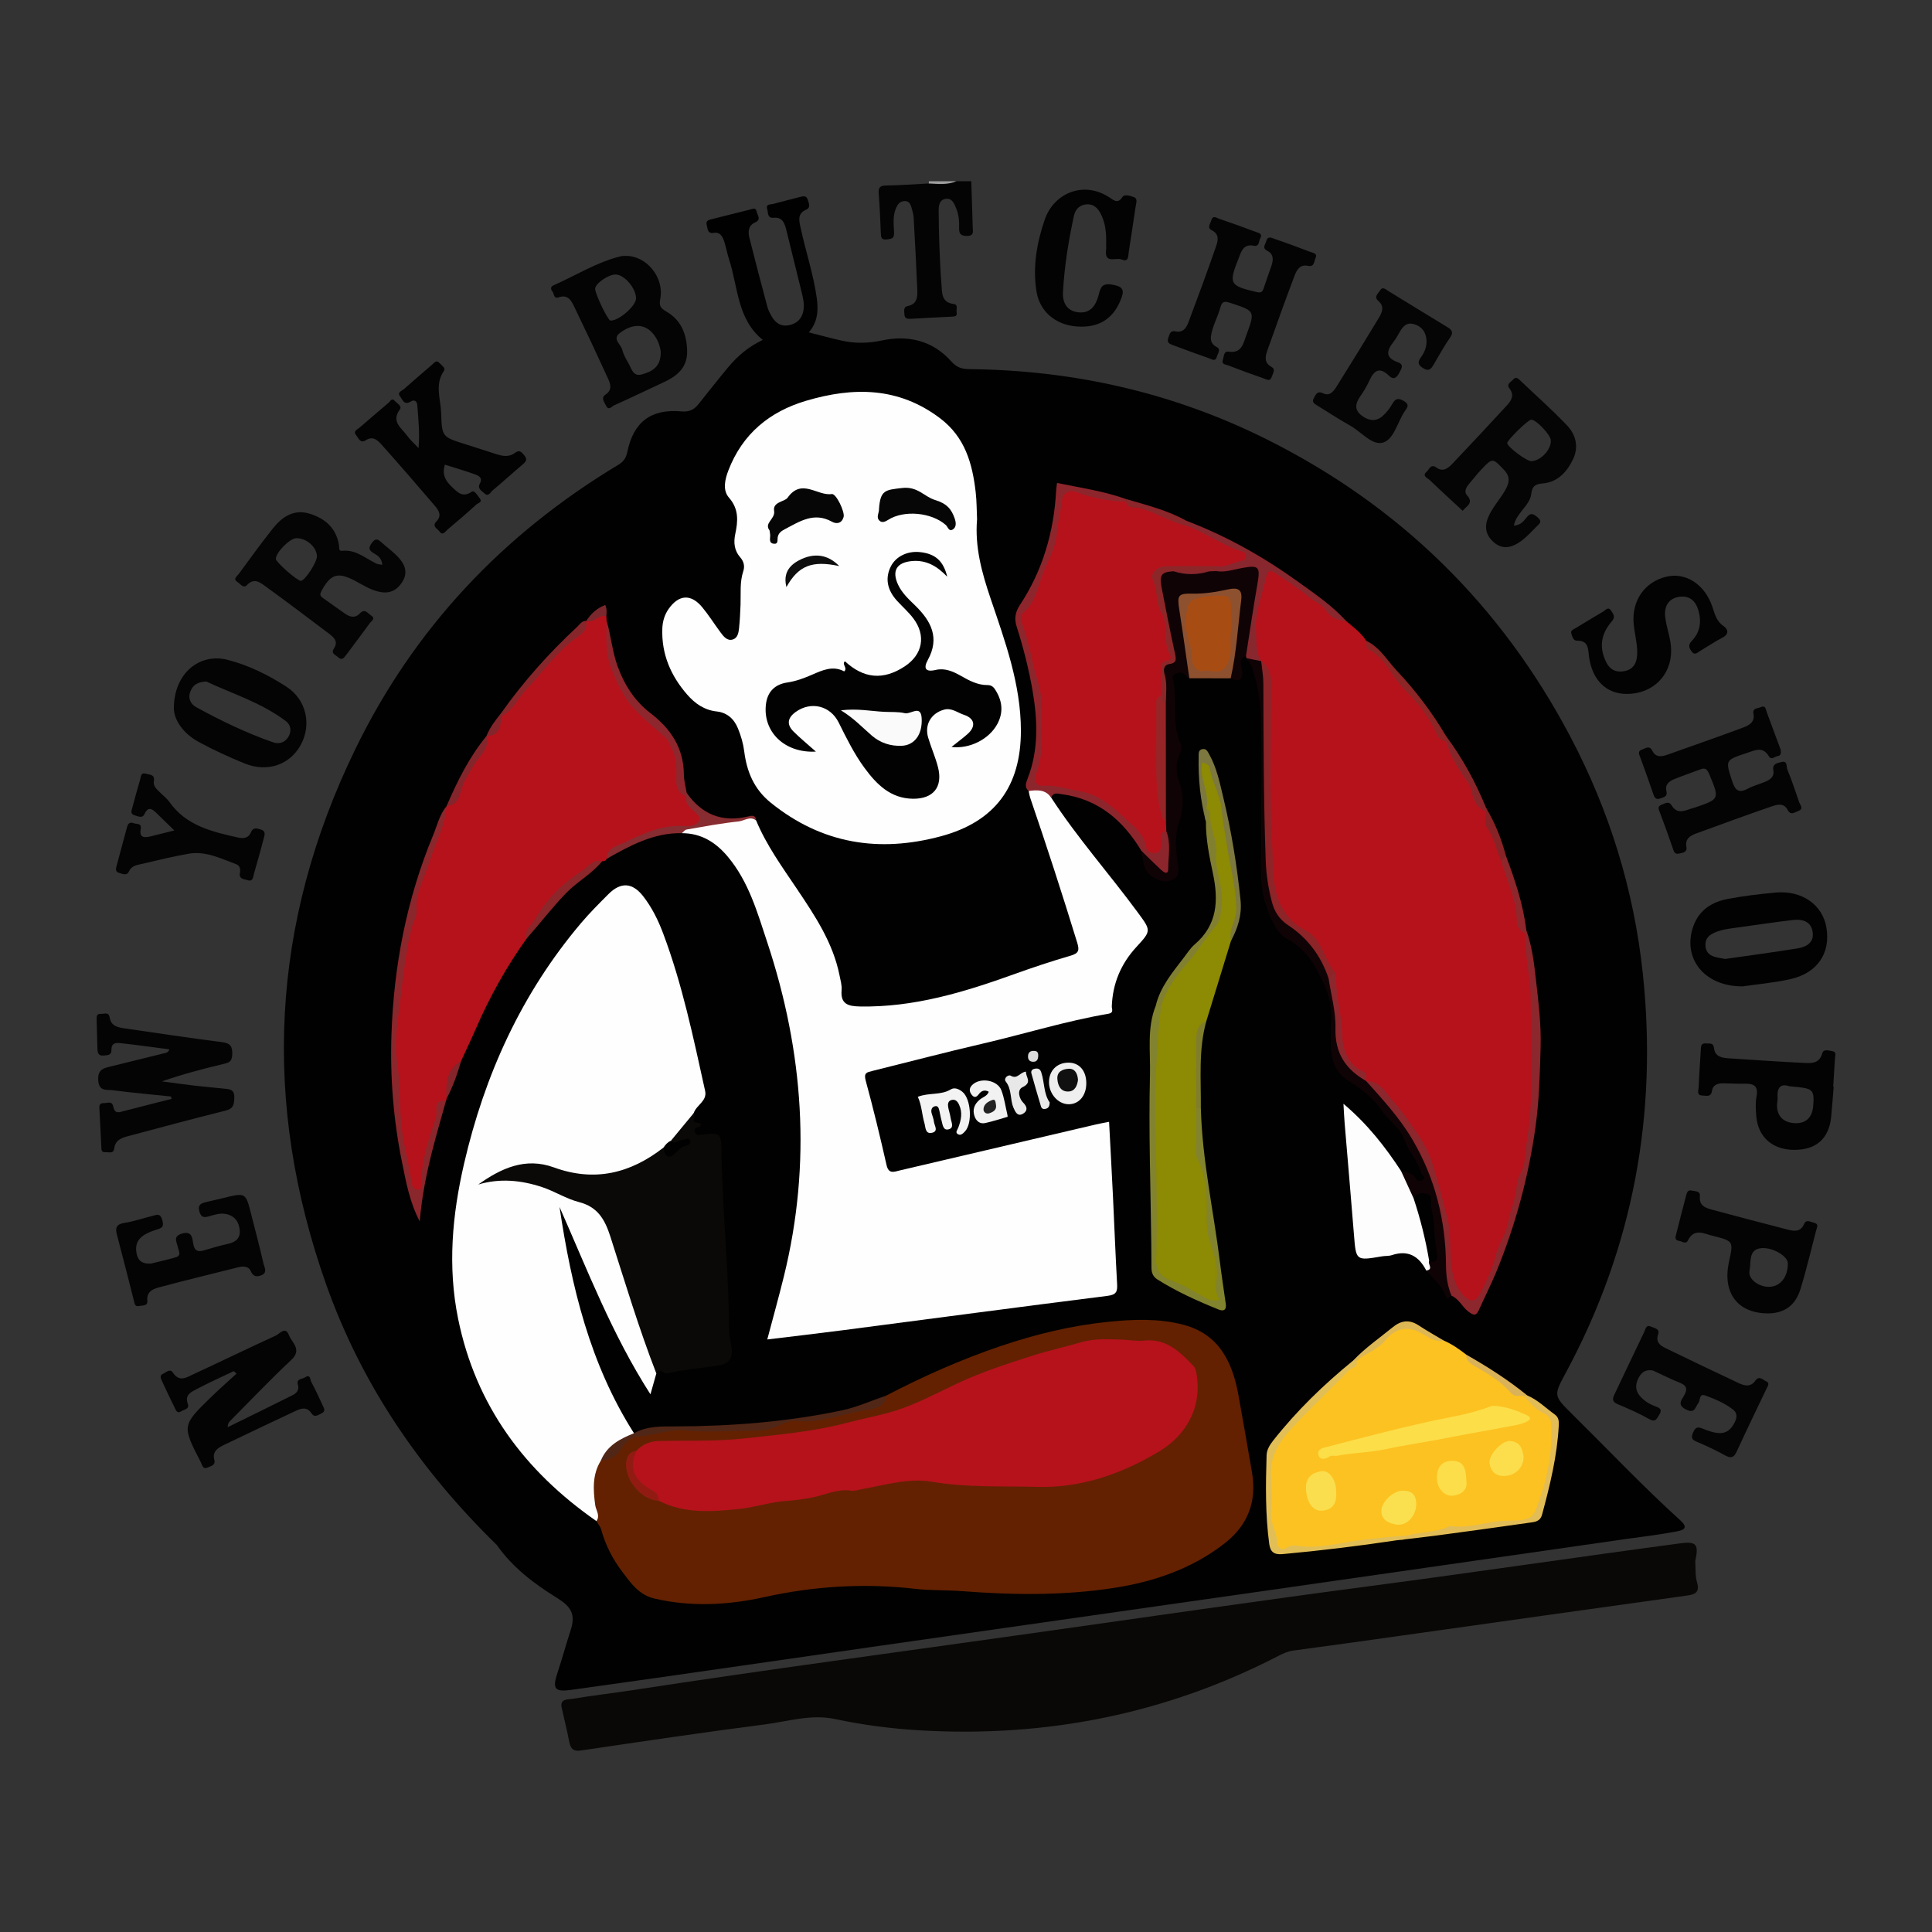 <?xml version="1.0" encoding="utf-8"?>
<!-- Generator: Adobe Illustrator 17.0.0, SVG Export Plug-In . SVG Version: 6.00 Build 0)  -->
<!DOCTYPE svg PUBLIC "-//W3C//DTD SVG 1.1//EN" "http://www.w3.org/Graphics/SVG/1.1/DTD/svg11.dtd">
<svg version="1.1" id="Layer_1" xmlns="http://www.w3.org/2000/svg" xmlns:xlink="http://www.w3.org/1999/xlink" x="0px" y="0px"
	 width="200px" height="200px" viewBox="0 0 200 200" enable-background="new 0 0 200 200" xml:space="preserve">
<rect x="0" y="0" width="200" height="200" fill="#333333" stroke="none"/>
<rect x="-207.667" width="200" height="200"/>
<g>
	<path fill="#040404" d="M100.548,18.765c0.05,1.589,0.1,3.177,0.148,4.766c0.013,0.417,0.155,0.884-0.559,0.893
		c-0.59,0.008-0.875-0.157-0.852-0.801c0.024-0.685-0.025-1.374-0.289-2.027c-0.216-0.533-0.442-1.131-1.138-1.007
		c-0.618,0.11-0.691,0.707-0.688,1.237c0.006,1.162,0.026,2.324,0.07,3.485c0.053,1.376,0.108,2.752,0.22,4.124
		c0.071,0.87-0.031,1.88,1.28,2.035c0.48,0.057,0.225,0.567,0.289,0.863c0.097,0.451-0.261,0.434-0.572,0.449
		c-1.375,0.067-2.75,0.135-4.123,0.219c-0.385,0.024-0.696,0.002-0.713-0.486c-0.012-0.337-0.127-0.742,0.355-0.838
		c0.987-0.196,1.011-0.959,0.981-1.694c-0.101-2.492-0.237-4.983-0.377-7.473c-0.019-0.335-0.124-0.668-0.214-0.995
		c-0.108-0.388-0.262-0.741-0.774-0.698c-0.448,0.038-0.659,0.323-0.826,0.704c-0.364,0.828-0.252,1.699-0.213,2.547
		c0.029,0.618-0.241,0.655-0.736,0.716c-0.594,0.072-0.616-0.212-0.633-0.647c-0.056-1.375-0.115-2.751-0.22-4.123
		c-0.048-0.628,0.158-0.804,0.786-0.812c1.462-0.02,2.923-0.134,4.384-0.209c0.938-0.284,1.93,0.118,2.863-0.228
		C99.513,18.765,100.03,18.765,100.548,18.765z"/>
	<path fill="#9E9E9E" d="M98.995,18.765c-0.929,0.397-1.899,0.269-2.863,0.228c0.037-0.074,0.042-0.149,0.017-0.228
		C97.098,18.765,98.047,18.765,98.995,18.765z"/>
	<path fill="#010101" d="M51.43,159.936c-7.873-7.687-13.978-16.558-17.663-26.964c-6.68-18.861-5.748-37.384,3.001-55.393
		c6.087-12.529,15.296-22.277,27.225-29.454c0.553-0.333,0.816-0.7,0.952-1.359c0.641-3.097,2.456-4.463,5.611-4.179
		c0.814,0.073,1.294-0.183,1.742-0.74c1.025-1.275,2.031-2.566,3.077-3.823c0.973-1.168,2.115-2.143,3.588-2.836
		c-2.658-2.153-2.55-5.445-3.482-8.312c-0.199-0.612-0.307-1.253-0.505-1.864c-0.163-0.503-0.429-1.015-1.068-0.91
		c-0.712,0.117-0.631-0.432-0.744-0.788c-0.156-0.491,0.256-0.56,0.587-0.644c1.291-0.329,2.583-0.654,3.877-0.971
		c0.271-0.066,0.622-0.267,0.707,0.22c0.064,0.37,0.505,0.803-0.142,1.094c-0.758,0.341-0.769,0.999-0.605,1.651
		c0.595,2.37,1.216,4.733,1.85,7.092c0.099,0.368,0.283,0.723,0.48,1.053c0.384,0.642,0.938,1.01,1.722,0.864
		c0.855-0.16,1.383-0.677,1.534-1.535c0.114-0.65-0.035-1.28-0.193-1.912c-0.533-2.127-1.034-4.262-1.573-6.387
		c-0.17-0.671-0.366-1.383-1.309-1.296c-0.693,0.064-0.562-0.529-0.675-0.882c-0.181-0.569,0.343-0.474,0.628-0.552
		c0.91-0.251,1.828-0.473,2.742-0.713c0.352-0.093,0.701-0.172,0.834,0.298c0.101,0.357,0.331,0.785-0.174,1.009
		c-0.919,0.408-0.742,1.101-0.581,1.849c0.523,2.435,1.326,4.805,1.676,7.279c0.18,1.272,0.119,2.493-0.821,3.577
		c1.179,0.298,2.273,0.599,3.379,0.848c1.397,0.314,2.756,0.294,4.201-0.015c2.721-0.583,5.259,0.022,7.173,2.175
		c0.566,0.636,1.109,0.789,1.861,0.796c10.793,0.11,21.084,2.427,30.752,7.25c13.794,6.881,24.291,17.175,31.48,30.817
		c4.053,7.691,6.575,15.878,7.492,24.511c1.545,14.547-0.994,28.346-7.949,41.273c-1.295,2.407-1.318,2.398,0.653,4.346
		c3.733,3.689,7.343,7.505,11.235,11.032c0.884,0.825,0.092,0.99-0.486,1.101c-1.734,0.332-3.491,0.53-5.239,0.781
		c-12.449,1.787-24.896,3.58-37.346,5.358c-18.12,2.588-36.242,5.162-54.358,7.779c-5.797,0.837-11.595,1.665-17.396,2.47
		c-1.766,0.245-2.029-0.08-1.456-1.802c0.477-1.431,0.866-2.888,1.336-4.321c0.545-1.664,0.106-2.459-1.386-3.383
		C55.298,163.951,53.066,162.272,51.43,159.936z"/>
	<path fill="#090806" d="M175.492,161.598c0.051,0.73-0.02,1.495,0.179,2.183c0.328,1.136-0.249,1.281-1.142,1.405
		c-9.76,1.354-19.517,2.736-29.274,4.107c-3.791,0.533-7.582,1.069-11.376,1.574c-0.576,0.077-1.063,0.305-1.557,0.56
		c-11.639,6.008-24.023,8.457-37.062,7.699c-2.963-0.172-5.911-0.549-8.821-1.172c-2.475-0.53-4.868,0.249-7.274,0.558
		c-6.355,0.815-12.694,1.765-19.034,2.699c-0.803,0.118-1.058-0.194-1.196-0.883c-0.235-1.173-0.517-2.336-0.779-3.503
		c-0.245-0.991,0.615-0.885,1.083-0.962c2.082-0.343,4.181-0.583,6.268-0.903c13.756-2.111,27.553-3.94,41.332-5.887
		c11.774-1.663,23.542-3.372,35.33-4.927c10.593-1.397,21.161-2.966,31.752-4.379C175.605,159.543,175.88,159.848,175.492,161.598z"
		/>
	<path fill="#040404" d="M17.687,113.507c-2.011-0.209-4.027-0.385-6.031-0.648c-0.605-0.079-1.427,0.164-1.488-1.051
		c-0.058-1.145,0.597-1.233,1.333-1.418c1.789-0.448,3.58-0.889,5.371-1.327c0.246-0.06,0.519-0.055,0.666-0.436
		c-1.66-0.214-3.293-0.442-4.931-0.626c-0.497-0.056-1.085-0.139-1.069,0.693c0.011,0.555-0.419,0.544-0.818,0.577
		c-0.568,0.046-0.624-0.321-0.636-0.737c-0.029-0.99-0.059-1.981-0.08-2.971c-0.006-0.303-0.021-0.645,0.437-0.608
		c0.338,0.027,0.807-0.248,0.912,0.379c0.156,0.937,0.92,1.032,1.647,1.138c3.32,0.482,6.637,0.983,9.965,1.406
		c0.877,0.112,1.118,0.432,1.076,1.293c-0.03,0.613-0.225,0.804-0.771,0.935c-2.166,0.518-4.322,1.079-6.507,1.836
		c1.11,0.147,2.218,0.308,3.33,0.438c1.026,0.12,2.056,0.207,3.085,0.312c0.563,0.057,1.102,0.061,1.078,0.914
		c-0.019,0.701-0.063,1.156-0.902,1.364c-3.331,0.824-6.642,1.726-9.959,2.606c-0.715,0.19-1.447,0.376-1.567,1.295
		c-0.082,0.624-0.58,0.366-0.912,0.403c-0.465,0.051-0.413-0.338-0.429-0.624c-0.07-1.245-0.133-2.491-0.188-3.737
		c-0.015-0.334-0.096-0.743,0.454-0.719c0.348,0.015,0.825-0.264,0.962,0.32c0.101,0.43,0.223,0.734,0.764,0.592
		c1.761-0.46,3.526-0.902,5.29-1.352C17.74,113.671,17.713,113.589,17.687,113.507z"/>
	<path fill="#040404" d="M125.349,34.864c-0.022,0.474,0.119,0.805,0.583,1.045c0.496,0.257,0.142,0.635,0.045,0.995
		c-0.154,0.573-0.508,0.292-0.762,0.204c-1.255-0.435-2.5-0.898-3.744-1.363c-0.353-0.132-0.729-0.231-0.519-0.799
		c0.143-0.388,0.196-0.76,0.734-0.643c0.784,0.17,1.125-0.371,1.338-0.936c0.97-2.572,1.921-5.151,2.82-7.748
		c0.21-0.607,0.478-1.337-0.412-1.789c-0.508-0.258-0.143-0.664-0.041-1.014c0.171-0.591,0.565-0.249,0.826-0.162
		c1.262,0.422,2.515,0.872,3.76,1.344c0.273,0.103,0.771,0.173,0.481,0.679c-0.167,0.292-0.068,0.878-0.674,0.759
		c-1.087-0.212-1.288,0.613-1.571,1.324c-1.05,2.632-0.928,2.822,1.87,3.472c0.471,0.109,0.61-0.016,0.736-0.405
		c0.252-0.775,0.537-1.539,0.799-2.31c0.207-0.612,0.251-1.209-0.429-1.555c-0.573-0.291-0.198-0.645-0.116-0.977
		c0.156-0.638,0.619-0.337,0.929-0.233c1.217,0.411,2.421,0.861,3.622,1.319c0.284,0.108,0.79,0.144,0.557,0.646
		c-0.152,0.329-0.103,0.943-0.773,0.802c-0.856-0.181-1.181,0.452-1.403,1.039c-0.97,2.566-1.896,5.15-2.814,7.735
		c-0.221,0.623-0.344,1.249,0.42,1.679c0.472,0.266,0.171,0.635,0.052,1.006c-0.177,0.554-0.509,0.314-0.793,0.215
		c-1.254-0.441-2.506-0.89-3.745-1.372c-0.227-0.088-0.695-0.094-0.539-0.548c0.115-0.334,0.079-0.94,0.588-0.867
		c1.368,0.196,1.522-0.831,1.841-1.694c0.936-2.535,0.921-2.513-1.665-3.356c-0.579-0.189-0.838-0.187-1.011,0.456
		C126.06,32.845,125.485,33.785,125.349,34.864z"/>
	<path fill="#040404" d="M184.329,77.592c0.069,0.406,0.022,0.629-0.323,0.683c-0.305,0.048-0.634,0.451-0.906-0.002
		c-0.632-1.051-1.462-0.589-2.266-0.325c-2.282,0.751-2.229,0.736-1.509,2.949c0.32,0.984,0.721,1.226,1.638,0.733
		c0.562-0.302,1.199-0.46,1.791-0.71c0.499-0.212,0.94-0.523,0.824-1.154c-0.131-0.716,0.411-0.774,0.84-0.883
		c0.656-0.166,0.489,0.488,0.601,0.76c0.456,1.108,0.839,2.247,1.222,3.384c0.104,0.31,0.535,0.71-0.113,0.939
		c-0.374,0.133-0.753,0.487-1.078-0.134c-0.408-0.78-1.137-0.53-1.713-0.332c-2.596,0.893-5.173,1.838-7.751,2.781
		c-0.633,0.232-1.166,0.554-1.009,1.405c0.101,0.546-0.368,0.587-0.745,0.674c-0.479,0.111-0.551-0.214-0.671-0.564
		c-0.416-1.218-0.852-2.428-1.308-3.632c-0.128-0.338-0.331-0.674,0.137-0.853c0.33-0.127,0.768-0.419,1.04,0.04
		c0.509,0.858,1.183,0.671,1.903,0.4c0.16-0.06,0.332-0.09,0.495-0.146c2.612-0.889,2.589-0.88,1.511-3.466
		c-0.216-0.519-0.41-0.692-0.933-0.489c-0.879,0.34-1.777,0.633-2.649,0.99c-0.534,0.218-1.024,0.547-0.848,1.25
		c0.146,0.581-0.286,0.637-0.632,0.764c-0.552,0.203-0.644-0.224-0.774-0.594c-0.427-1.216-0.843-2.435-1.296-3.641
		c-0.131-0.348-0.312-0.659,0.18-0.823c0.362-0.121,0.758-0.48,1.067,0.132c0.354,0.701,0.955,0.614,1.561,0.398
		c2.588-0.921,5.181-1.827,7.757-2.781c0.632-0.234,1.319-0.533,1.147-1.458c-0.112-0.601,0.421-0.538,0.738-0.679
		c0.532-0.237,0.527,0.217,0.639,0.52C183.383,75.053,183.877,76.378,184.329,77.592z"/>
	<path fill="#030303" d="M46.055,48.101c-0.32,1.013,0.055,1.663,0.693,2.271c0.611,0.581,1.112,1.184,2.084,0.537
		c0.287-0.191,0.587,0.375,0.818,0.661c0.339,0.42-0.169,0.503-0.33,0.65c-0.984,0.897-1.995,1.766-3.015,2.622
		c-0.219,0.184-0.468,0.652-0.814,0.172c-0.212-0.294-0.817-0.524-0.311-1.039c0.586-0.597,0.242-1.137-0.151-1.597
		c-1.814-2.125-3.642-4.239-5.505-6.322c-0.409-0.458-0.901-0.973-1.667-0.478c-0.563,0.363-0.738-0.223-0.985-0.519
		c-0.357-0.426,0.092-0.57,0.329-0.775c1.01-0.87,2.019-1.741,3.036-2.602c0.166-0.14,0.32-0.515,0.594-0.214
		c0.243,0.266,0.813,0.572,0.569,0.902c-0.963,1.303,0.192,1.946,0.766,2.758c0.291,0.411,0.685,0.749,1.161,1.258
		c0.137-1.585-0.02-3.008-0.128-4.431c-0.038-0.504-0.351-0.591-0.699-0.378c-0.678,0.413-0.831-0.225-1.08-0.533
		c-0.353-0.437,0.189-0.578,0.402-0.77c0.959-0.862,1.946-1.693,2.922-2.536c0.22-0.19,0.432-0.514,0.739-0.168
		c0.213,0.241,0.689,0.509,0.467,0.832c-0.977,1.423-0.321,2.927-0.28,4.384c0.07,2.453,0.121,2.449,2.511,3.202
		c1.064,0.335,2.126,0.678,3.188,1.022c0.675,0.219,1.34,0.337,1.965-0.14c0.431-0.329,0.656-0.079,0.938,0.263
		c0.349,0.424,0.19,0.646-0.155,0.938c-1.05,0.889-2.067,1.816-3.122,2.698c-0.222,0.185-0.439,0.693-0.824,0.324
		c-0.267-0.256-0.795-0.492-0.495-1.036c0.327-0.594-0.117-0.81-0.504-0.95C48.144,48.738,47.093,48.432,46.055,48.101z"/>
	<path fill="#040404" d="M24.193,141.941c-1.27,0.609-2.557,1.185-3.802,1.841c-0.572,0.302-1.299,0.587-0.948,1.543
		c0.196,0.535-0.372,0.579-0.663,0.763c-0.478,0.302-0.588-0.151-0.727-0.428c-0.442-0.883-0.863-1.776-1.275-2.673
		c-0.12-0.263-0.301-0.606,0.098-0.773c0.318-0.133,0.715-0.587,1.025-0.117c0.679,1.028,1.439,0.477,2.144,0.151
		c2.847-1.317,5.668-2.69,8.519-3.996c0.395-0.181,0.977-0.993,1.343-0.043c0.306,0.794,1.401,1.491,0.246,2.572
		c-2.166,2.026-4.209,4.183-6.303,6.286c-0.142,0.143-0.274,0.297-0.278,0.675c2.248-1.105,4.501-2.199,6.738-3.327
		c0.381-0.192,0.69-0.524,0.532-1.051c-0.202-0.674,0.443-0.577,0.742-0.778c0.566-0.38,0.52,0.247,0.635,0.46
		c0.426,0.793,0.8,1.614,1.18,2.431c0.14,0.302,0.362,0.628-0.141,0.849c-0.348,0.153-0.691,0.461-1.008-0.013
		c-0.487-0.728-1.084-0.522-1.7-0.23c-2.445,1.157-4.897,2.3-7.331,3.48c-0.615,0.298-1.271,0.66-1.035,1.554
		c0.151,0.571-0.319,0.628-0.638,0.781c-0.559,0.268-0.591-0.207-0.767-0.548c-1.944-3.776-1.954-3.78,1.088-6.739
		c0.851-0.828,1.746-1.61,2.62-2.413C24.388,142.112,24.291,142.026,24.193,141.941z"/>
	<path fill="#030303" d="M168.402,71.836c-2.109,0-3.572-1.418-3.906-3.848c-0.113-0.818-0.023-1.686-1.261-1.666
		c-0.376,0.006-0.491-0.46-0.58-0.767c-0.087-0.298,0.236-0.401,0.454-0.532c0.957-0.574,1.907-1.161,2.869-1.728
		c0.257-0.151,0.515-0.554,0.838-0.037c0.235,0.376,0.418,0.631,0.02,1.088c-0.891,1.025-1.276,2.227-0.816,3.591
		c0.327,0.97,0.832,1.723,2.017,1.559c1.225-0.17,1.474-1.11,1.447-2.098c-0.026-0.939-0.279-1.869-0.366-2.81
		c-0.223-2.428,1.157-4.378,3.425-4.899c1.974-0.453,3.936,0.809,4.71,3.099c0.26,0.769,0.428,1.514,1.176,2.029
		c0.447,0.308,0.608,0.808-0.109,1.183c-0.797,0.417-1.546,0.927-2.322,1.386c-0.275,0.163-0.565,0.497-0.876,0.061
		c-0.255-0.358-0.412-0.666,0.009-1.098c0.849-0.871,1.024-1.961,0.7-3.118c-0.274-0.977-0.881-1.594-1.96-1.453
		c-1.115,0.145-1.634,0.954-1.483,2.149c0.145,1.15,0.607,2.237,0.61,3.421C173.004,69.935,171.082,71.836,168.402,71.836z"/>
	<path fill="#030303" d="M114.506,25.436c0.046-1.376-0.084-2.4-0.573-3.335c-0.287-0.548-0.719-0.992-1.418-0.95
		c-0.741,0.045-1.193,0.501-1.341,1.184c-0.568,2.605-0.986,5.238-1.136,7.898c-0.06,1.059,0.373,1.977,1.618,2.1
		c1.236,0.122,1.776-0.712,2.055-1.726c0.215-0.781,0.287-1.342,1.451-1.138c1.222,0.213,1.217,0.661,0.853,1.571
		c-0.802,2.004-2.317,2.932-4.582,2.754c-2.142-0.168-3.797-1.533-4.133-3.6c-0.415-2.559,0.033-5.103,0.862-7.488
		c0.94-2.704,4.018-4.063,6.749-2.23c0.39,0.262,0.814,0.653,1.279-0.078c0.204-0.321,0.845-0.13,1.217,0.019
		c0.386,0.155,0.204,0.615,0.159,0.933c-0.224,1.575-0.484,3.144-0.715,4.718c-0.068,0.463,0,1.106-0.748,0.791
		c-0.566-0.239-1.779,0.49-1.602-0.98C114.533,25.627,114.506,25.365,114.506,25.436z"/>
	<path fill="#050505" d="M136.976,40.715c0.699,0.342,1.094-0.233,1.437-0.78c1.459-2.332,2.9-4.674,4.324-7.028
		c0.336-0.556,0.608-1.184-0.033-1.734c-0.536-0.46-0.038-0.773,0.15-1.094c0.275-0.47,0.599-0.114,0.862,0.046
		c2.02,1.227,4.025,2.479,6.05,3.698c0.525,0.316,0.754,0.561,0.315,1.177c-0.622,0.872-1.122,1.83-1.674,2.751
		c-0.258,0.43-0.487,0.74-1.089,0.362c-0.558-0.35-0.571-0.646-0.225-1.122c0.444-0.611,0.685-1.29,0.543-2.06
		c-0.14-0.759-0.623-1.212-1.342-1.396c-0.657-0.168-1.041,0.234-1.347,0.747c-0.219,0.37-0.416,0.759-0.681,1.094
		c-0.724,0.915-0.913,1.647,0.462,2.134c0.64,0.227,0.363,0.657,0.114,1.109c-0.298,0.54-0.602,0.718-1.065,0.267
		c-0.979-0.953-1.545-0.524-2.02,0.52c-0.266,0.584-0.606,1.142-0.972,1.67c-0.489,0.704-0.585,1.348,0.149,1.921
		c0.717,0.56,1.494,0.704,2.22,0.049c0.377-0.34,0.705-0.763,0.957-1.204c0.318-0.558,0.585-0.697,1.203-0.335
		c0.695,0.406,0.319,0.737,0.076,1.109c-0.727,1.108-1.099,2.857-2.202,3.196c-1.137,0.349-2.264-1.106-3.408-1.745
		c-1.163-0.65-2.275-1.391-3.415-2.084c-0.311-0.189-0.608-0.369-0.345-0.788C136.211,40.887,136.31,40.411,136.976,40.715z"/>
	<path fill="#050505" d="M170.784,141.839c-0.588,0.009-0.925,0.333-1.181,0.842c-0.326,0.649-0.319,1.261,0.139,1.808
		c0.418,0.499,0.968,0.849,1.586,1.078c0.428,0.159,0.812,0.3,0.434,0.896c-0.27,0.427-0.386,0.808-1.049,0.433
		c-1.043-0.59-2.152-1.073-3.259-1.539c-0.56-0.236-0.557-0.523-0.333-0.992c1.039-2.166,2.052-4.344,3.099-6.507
		c0.124-0.255,0.172-0.765,0.689-0.525c0.356,0.165,0.949,0.19,0.733,0.83c-0.264,0.785,0.228,1.128,0.786,1.399
		c2.511,1.22,5.028,2.428,7.556,3.614c0.598,0.28,1.238,0.452,1.728-0.251c0.393-0.564,0.779-0.085,1.119,0.065
		c0.402,0.176,0.172,0.484,0.042,0.758c-1.037,2.166-2.086,4.327-3.086,6.51c-0.302,0.659-0.613,0.729-1.227,0.39
		c-0.939-0.518-1.916-0.976-2.904-1.394c-0.515-0.217-0.626-0.42-0.391-0.955c0.249-0.566,0.468-0.634,1.046-0.393
		c1.742,0.727,2.548,0.57,3.166-0.484c0.302-0.515,0.471-1.075-0.082-1.507c-0.852-0.666-1.851-1.087-2.86-1.451
		c-0.673-0.243-0.5,0.501-0.719,0.772c-0.343,0.424-0.337,1.148-1.28,0.674c-0.937-0.471-0.485-0.951-0.207-1.432
		c0.393-0.681,0.284-1.061-0.473-1.355c-0.917-0.356-1.793-0.82-2.691-1.227C171.054,141.846,170.914,141.857,170.784,141.839z"/>
	<path fill="#040404" d="M15.628,130.806c0.719-0.18,1.64-0.386,2.545-0.645c0.662-0.19,0.313-0.673,0.236-1.059
		c-0.108-0.542-0.545-1.11,0.426-1.401c1.034-0.309,1.072,0.456,1.163,1.014c0.123,0.754,0.449,0.923,1.127,0.719
		c0.82-0.246,1.644-0.489,2.479-0.672c0.777-0.171,1.283-0.568,1.213-1.393c-0.075-0.888-0.522-1.534-1.474-1.703
		c-0.573-0.101-1.119,0.075-1.649,0.229c-0.519,0.151-0.851,0.196-1.044-0.454c-0.217-0.729,0.179-0.892,0.728-1.013
		c0.586-0.13,1.17-0.268,1.753-0.412c2.3-0.567,2.3-0.568,2.866,1.661c0.432,1.704,0.885,3.403,1.277,5.117
		c0.09,0.395,0.457,0.953-0.222,1.222c-0.486,0.192-0.852,0.15-1.112-0.462c-0.195-0.459-0.739-0.502-1.244-0.374
		c-2.703,0.683-5.416,1.328-8.108,2.054c-0.662,0.179-1.439,0.395-1.336,1.439c0.053,0.539-0.516,0.454-0.864,0.525
		c-0.433,0.088-0.448-0.24-0.525-0.545c-0.577-2.287-1.161-4.573-1.764-6.853c-0.195-0.737-0.015-1.083,0.8-1.209
		c0.97-0.15,1.91-0.484,2.868-0.716c0.424-0.103,0.816-0.35,1.035,0.428c0.219,0.776-0.119,0.837-0.662,1.01
		c-1.649,0.525-2.204,1.207-2.014,2.375C14.246,130.416,14.621,130.863,15.628,130.806z"/>
	<path fill="#040404" d="M18.047,85.967c-0.674-0.655-1.254-1.219-1.835-1.784c-0.449-0.436-0.859-0.759-1.253,0.089
		c-0.228,0.49-0.692,0.215-1.028,0.126c-0.492-0.131-0.304-0.523-0.216-0.847c0.259-0.95,0.509-1.904,0.793-2.847
		c0.085-0.283,0.05-0.776,0.599-0.609c0.376,0.114,0.941,0.066,0.823,0.728c-0.102,0.572,0.294,0.861,0.619,1.195
		c0.33,0.339,0.725,0.629,0.994,1.01c1.738,2.456,4.413,3.072,7.102,3.676c0.558,0.125,1.084,0.051,1.313-0.511
		c0.248-0.608,0.64-0.437,1.048-0.318c0.571,0.168,0.369,0.622,0.283,0.96c-0.307,1.203-0.656,2.395-0.993,3.59
		c-0.099,0.35-0.08,0.877-0.666,0.689c-0.348-0.112-0.93-0.081-0.79-0.767c0.073-0.358-0.009-0.745-0.376-0.879
		c-1.594-0.585-3.164-1.399-4.933-1.092c-1.647,0.286-3.275,0.69-4.906,1.068c-0.488,0.113-1.015,0.183-1.269,0.754
		c-0.227,0.512-0.676,0.255-1.013,0.168c-0.493-0.127-0.321-0.539-0.239-0.854c0.335-1.286,0.696-2.564,1.035-3.849
		c0.105-0.397,0.28-0.619,0.724-0.44c0.31,0.124,0.826-0.052,0.701,0.63c-0.163,0.886,0.4,0.884,1.028,0.727
		C16.368,86.386,17.143,86.193,18.047,85.967z"/>
	<path fill="#B5121C" d="M139.364,64.302c0.74,0.627,1.536,1.197,2.069,2.035c1.801,1.958,3.468,4.033,5.168,6.076
		c1.146,1.377,2.121,2.891,3.214,4.313c0.848,1.276,1.464,2.681,2.314,3.966c0.69,1.043,0.891,2.393,1.832,3.328
		c0.234,0.53,0.147,1.068,0.042,1.606c1.063-0.132,0.634,0.86,0.898,1.292c0.382,0.626,0.68,1.352,0.768,2.119
		c0.679,1.98,1.513,3.913,1.672,6.043c0.047,0.632,0.416,1.187,0.761,1.723c0.852,4.934,0.818,9.912,0.766,14.891
		c-0.038,3.6-0.439,7.13-1.424,10.626c-0.458,1.624-0.705,3.331-1.289,4.927c-0.834,2.281-1.519,4.627-2.684,6.777
		c-0.557,1.028-1.357,1.149-2.188,0.333c-1.045-1.027-1.421-2.35-1.405-3.757c0.046-3.875-0.777-7.563-2.47-11.02
		c-1.237-2.526-2.929-4.777-4.878-6.818c-0.27-0.283-0.595-0.493-0.967-0.623c-0.128-0.072-0.236-0.169-0.326-0.285
		c-0.164-0.245-0.283-0.51-0.555-0.688c-1.529-1-2.094-2.624-2.121-4.253c-0.034-2.026-0.584-3.956-0.711-5.948
		c-0.88-0.877-0.953-2.192-1.727-3.139c-0.384-0.47-0.774-0.876-1.274-1.237c-1.879-1.357-2.928-3.011-3.208-5.536
		c-0.752-6.797-0.213-13.59-0.417-20.379c-0.022-0.742-0.4-1.295-0.683-1.91c-0.098-0.105-0.182-0.221-0.257-0.343
		c-1.032-1.681-0.692-3.539-0.442-5.286c0.158-1.101,0.416-2.258,0.87-3.333c0.401-0.949,0.739-1.145,1.641-0.614
		c1.771,1.043,3.359,2.356,4.958,3.627C137.98,63.342,138.665,63.827,139.364,64.302z"/>
	<path fill="#FEFEFE" d="M108.821,82.572c2.702,4.159,6.004,7.866,8.937,11.851c1.403,1.907,1.448,1.91-0.102,3.59
		c-1.618,1.753-2.477,3.792-2.563,6.173c-0.01,0.268,0.244,0.656-0.361,0.759c-4.412,0.754-8.687,2.091-13.041,3.1
		c-3.812,0.884-7.596,1.882-11.395,2.821c-0.537,0.133-0.901,0.183-0.683,0.982c0.792,2.901,1.499,5.827,2.163,8.761
		c0.218,0.962,0.781,0.692,1.339,0.562c6.783-1.586,13.563-3.181,20.345-4.771c0.412-0.097,0.83-0.166,1.352-0.269
		c0.137,2.613,0.279,5.186,0.404,7.759c0.146,3.011,0.257,6.024,0.427,9.034c0.043,0.771-0.073,1.107-0.976,1.221
		c-9.143,1.151-18.277,2.371-27.415,3.56c-2.554,0.332-5.112,0.626-7.824,0.956c0.596-2.256,1.19-4.382,1.718-6.525
		c2.884-11.704,2.044-23.223-1.724-34.603c-1.028-3.105-1.916-6.258-4.073-8.84c-1.247-1.493-2.756-2.443-4.761-2.442
		c-0.066-0.692,0.469-0.714,0.92-0.814c1.594-0.354,3.212-0.588,4.841-0.537c0.641,0.02,1.307-0.68,1.926,0.034
		c1.065,2.562,2.684,4.793,4.217,7.076c1.873,2.788,3.741,5.58,4.416,8.958c0.101,0.504,0.257,1.026,0.214,1.525
		c-0.125,1.457,0.68,1.674,1.888,1.697c5.578,0.105,10.789-1.476,15.952-3.335c1.94-0.698,3.899-1.352,5.879-1.927
		c0.846-0.246,0.911-0.566,0.67-1.349c-1.538-5.009-3.153-9.992-4.851-14.949c-0.082-0.239-0.116-0.495-0.173-0.743
		C107.554,81.265,108.225,81.462,108.821,82.572z"/>
	<path fill="#FEFEFE" d="M101.145,53.759c-0.241,2.884,0.499,5.542,1.406,8.217c1.502,4.43,3.123,8.856,3.132,13.633
		c0.012,5.788-2.671,9.445-8.255,10.954c-6.408,1.732-12.339,0.809-17.631-3.461c-1.753-1.415-2.489-3.224-2.757-5.333
		c-0.104-0.818-0.336-1.595-0.643-2.354c-0.403-0.997-1.132-1.648-2.202-1.765c-1.294-0.142-2.248-0.818-3.059-1.748
		c-1.702-1.952-2.667-4.19-2.573-6.825c0.027-0.749,0.23-1.444,0.662-2.054c1.053-1.486,2.314-1.562,3.473-0.159
		c0.683,0.826,1.254,1.744,1.896,2.606c0.308,0.414,0.67,0.895,1.249,0.735c0.51-0.141,0.615-0.696,0.663-1.166
		c0.083-0.811,0.125-1.628,0.155-2.444c0.043-1.157-0.097-2.322,0.282-3.459c0.169-0.507,0.07-1-0.312-1.437
		c-0.615-0.701-0.707-1.519-0.516-2.423c0.28-1.32,0.391-2.566-0.647-3.752c-0.686-0.784-0.425-1.89-0.063-2.833
		c1.45-3.77,4.253-6.081,8.048-7.204c4.873-1.441,9.56-1.449,13.871,1.818c2.581,1.956,3.34,4.681,3.679,7.649
		C101.112,51.894,101.103,52.846,101.145,53.759z"/>
	<path fill="#FEFEFE" d="M61.743,157.464c-7.436-5.171-12.498-11.968-14.323-20.967c-1.091-5.38-0.609-10.712,0.613-16.004
		c2.132-9.235,5.959-17.656,12.115-24.935c0.888-1.05,1.867-2.025,2.839-3c1.275-1.279,2.487-1.202,3.594,0.219
		c0.904,1.161,1.55,2.473,2.065,3.842c1.991,5.291,3.132,10.811,4.348,16.31c0.235,1.064-0.92,1.463-1.18,2.299
		c-0.496,1.174-1.328,2.109-2.164,3.043c-0.314,0.307-0.613,0.628-0.926,0.936c-3.456,2.623-7.214,3.554-11.393,1.979
		c-2.417-0.911-4.554-0.036-6.688,0.939c-0.159,0.082,0.057,0.245-0.038,0.1c-0.015-0.023,0.019-0.052,0.104-0.074
		c2.424-0.633,4.691,0.024,6.904,0.911c1.077,0.431,2.109,0.995,3.203,1.375c1.311,0.456,2.018,1.337,2.429,2.619
		c1.026,3.198,2.038,6.401,3.094,9.59c0.325,0.981,0.712,1.939,1.013,2.93c0.261,0.858,0.486,1.717,0.591,2.607
		c-0.185,0.654-0.371,1.308-0.61,2.154c-3.978-6.197-6.527-12.87-9.411-19.391c1.232,8.253,3.152,16.27,7.708,23.422
		c-0.282,0.662-1.029,0.703-1.499,1.123c-0.668,0.597-1.384,1.143-1.736,2.009c-0.623,1.435-0.657,2.905-0.382,4.429
		C62.103,156.42,62.595,157.095,61.743,157.464z"/>
	<path fill="#632101" d="M61.743,157.464c0.416-0.581-0.052-1.115-0.126-1.654c-0.217-1.599-0.31-3.157,0.581-4.605
		c0.738-0.519,1.431-1.084,2.089-1.708c1.558-1.477,3.609-1.486,5.552-1.603c2.444-0.147,4.901-0.037,7.353-0.119
		c1.554-0.052,3.044-0.282,4.514-0.744c0.462-0.145,0.944-0.016,1.41-0.078c2.585-0.339,5.133-0.833,7.584-1.759
		c0.425-0.16,0.758-0.387,1.039-0.722c3.838-1.999,7.783-3.755,11.885-5.14c3.621-1.222,7.335-2.118,11.129-2.501
		c2.553-0.258,5.17-0.361,7.699,0.293c3.743,0.967,5.13,3.868,5.754,7.322c0.479,2.651,0.939,5.305,1.398,7.96
		c0.523,3.025-0.422,5.49-2.849,7.376c-3.376,2.624-7.311,3.961-11.448,4.6c-5.198,0.804-10.449,0.737-15.69,0.335
		c-1.627-0.125-3.255-0.056-4.892-0.243c-5.236-0.598-10.419-0.29-15.597,0.858c-3.731,0.827-7.552,1.038-11.365,0.153
		c-1.639-0.381-2.479-1.626-3.36-2.792c-0.979-1.296-1.73-2.753-2.169-4.348C62.15,158.029,61.911,157.756,61.743,157.464z"/>
	<path fill="#B5121C" d="M46.226,113.725c0.005,0.081-0.013,0.156-0.056,0.225c-0.908,0.705-0.876,1.852-1.118,2.787
		c-0.489,1.893-1.16,3.762-1.258,5.751c-0.016,0.326,0.112,0.871-0.478,0.899c-0.571,0.026-0.841-0.359-0.936-0.877
		c-0.564-3.059-1.338-6.091-1.197-9.242c0.05-1.122-0.386-2.169-0.439-3.298c-0.147-3.151,0.258-6.27,0.646-9.353
		c0.418-3.322,1.236-6.608,2.243-9.838c0.773-2.479,1.926-4.814,2.596-7.323l-0.002-0.006c0.64-0.648,1.096-1.369,1.356-2.278
		c0.326-1.144,1.165-2.053,1.795-3.048c0.394-0.622,0.671-1.277,0.98-1.927L50.356,76.2c0.835-0.461,1.165-1.281,1.492-2.103
		c1.605-1.661,2.911-3.571,4.439-5.295c0.837-0.944,1.672-1.919,2.681-2.661c0.719-0.529,1.261-1.139,1.724-1.864l-0.008-0.001
		c0.697-0.16,1.195-1.157,2.087-0.494c0.007,0.156,0.015,0.311,0.022,0.467c0.12,2.01,0.244,4.026,1.254,5.838
		c0.698,1.251,1.346,2.506,2.456,3.52c1.367,1.25,2.976,2.323,3.555,4.298c0.251,0.855,0.197,1.695,0.286,2.536
		c0.08,0.758,0.224,1.429,0.794,1.961c0.203,0.638,0.678,1.07,1.129,1.528c0.262,0.266,0.613,0.568,0.407,0.998
		c-0.187,0.39-0.508,0.67-0.992,0.708c-1.783,0.139-3.495,0.538-5.208,1.099c-1.427,0.467-2.537,1.31-3.679,2.174
		c-0.086,0.217-0.274,0.243-0.471,0.252c-3.399,1.899-6.061,4.518-7.823,8.015c-2.065,2.895-3.791,5.981-5.207,9.243
		c-0.496,1.141-1.033,2.264-1.551,3.395C46.779,110.94,46.514,112.337,46.226,113.725z"/>
	<path fill="#FCC221" d="M149.474,138.786c0.846,0.354,1.582,0.886,2.304,1.44c0.533,0.771,1.355,1.163,2.144,1.572
		c1.444,0.748,2.405,2.183,3.969,2.752c0.036,0.026,0.07,0.054,0.106,0.076c3.136,1.958,3.58,3.337,2.536,6.944
		c-0.413,1.428-0.595,2.913-1.053,4.354c-0.363,1.143-1.01,1.579-2,1.613c-2.023,0.07-3.981,0.582-5.993,0.741
		c-1.95,0.154-3.871,0.596-5.803,0.919c-2.791,0.064-5.527,0.597-8.28,0.982c-1.446,0.202-2.916,0.044-4.355,0.409
		c-0.736,0.187-1.046-0.439-1.225-1.051c-0.805-2.742-0.581-5.563-0.398-8.332c0.098-1.482,1.199-2.727,2.251-3.833
		c2.135-2.246,4.397-4.362,6.634-6.501c1.487-1.174,2.942-2.389,4.468-3.516c0.407-0.301,0.76-0.194,1.195-0.083
		C147.228,137.59,148.229,138.468,149.474,138.786z"/>
	<path fill="#0B0907" d="M67.945,142.183c-1.805-4.644-3.234-9.417-4.754-14.155c-0.576-1.795-1.309-3.09-3.267-3.593
		c-1.317-0.339-2.513-1.119-3.814-1.549c-2.157-0.713-4.366-0.933-6.602-0.265c2.361-1.684,4.879-2.847,7.831-1.771
		c4.212,1.535,7.924,0.619,11.347-2.052c0.718,0.492,0.718,0.492,2.052-0.501c-0.468,0.044-0.988,0.514-1.286-0.208
		c0.787-0.953,1.575-1.907,2.362-2.86c0.363,0.223-0.509,1.061,0.507,0.999c0.163-0.01,0.445,0.346-0.053,0.454
		c-0.311,0.067-0.456,0.256-0.326,0.554c0.164,0.377,0.54,0.244,0.799,0.213c1.844-0.218,1.906-0.152,1.939,1.761
		c0.105,6.171,0.772,12.319,0.794,18.495c0.002,0.632,0.197,1.26,0.264,1.901c0.125,1.195-0.472,1.631-1.504,1.775
		c-1.731,0.242-3.477,0.416-5.181,0.786C68.639,142.255,68.266,141.449,67.945,142.183z"/>
	<path fill="#8D8A03" d="M127.436,97.386c-0.85,2.766-1.699,5.533-2.549,8.299c-0.659,0.858-0.793,1.862-0.796,2.898
		c-0.006,2.05-0.002,4.1-0.002,6.15c-0.281,2.912,0.49,5.705,0.926,8.54c0.208,1.351,0.265,2.733,0.208,4.117
		c-0.035,0.849,0.426,1.638,0.617,2.466c0.313,1.357,0.312,2.719,0.478,4.073c0.11,0.897-0.301,1.221-1.187,0.923
		c-0.61-0.206-1.107-0.66-1.71-0.893c-0.924-0.357-1.744-0.916-2.659-1.303c-0.861-0.365-1.359-1.082-1.343-2.15
		c0.098-6.548-0.272-13.096-0.069-19.641c0.067-2.168-0.271-4.401,0.553-6.514c0.566-2.175,1.947-3.818,3.372-5.493
		c0.986-1.159,2.111-2.319,2.672-3.744c0.539-1.368,0.28-2.882-0.074-4.305c-0.126-0.506-0.214-0.996-0.235-1.514
		c-0.081-1.969-0.479-3.89-0.921-5.806c0.04-1.336-0.525-2.596-0.488-3.927c0.009-0.314-0.147-0.769,0.34-0.847
		c0.52-0.083,0.783,0.329,0.921,0.741c0.352,1.052,0.836,2.113,0.983,3.169c0.349,2.501,1.165,4.922,1.241,7.461
		c0.021,0.696,0.275,1.342,0.404,2.014C128.474,93.953,127.92,95.658,127.436,97.386z"/>
	<path fill="#FDFDFD" d="M147.647,131.526c-0.761-1.484-1.872-2.16-3.562-1.595c-0.319,0.107-0.683,0.067-1.022,0.125
		c-2.705,0.464-2.687,0.464-2.902-2.241c-0.307-3.855-0.646-7.708-0.966-11.562c-0.049-0.583-0.072-1.169-0.121-1.99
		c2.495,2.108,4.321,4.451,5.962,6.956c0.786,0.824,1.145,1.882,1.591,2.895c0.836,2.047,1.321,4.183,1.633,6.364
		C148.343,131.566,148.343,131.566,147.647,131.526z"/>
	<path fill="#100305" d="M123.119,70.212c-0.365-0.128-0.523-0.626-0.956-0.594c-0.343,0.026-0.858,0.212-0.777,0.535
		c0.558,2.234-0.162,4.614,0.808,6.793c0.164,0.368,0.088,0.754-0.078,1.127c-0.452,1.021-0.374,1.945,0.009,3.059
		c0.417,1.211,0.404,2.662-0.05,3.932c-0.474,1.322-0.368,2.633-0.2,3.94c0.12,0.936,0.425,1.855-0.826,2.177
		c-1.017,0.261-2.39-0.613-2.617-1.595c-0.115-0.499-0.185-1.008-0.276-1.512c0.619-0.106,0.88,0.42,1.269,0.719
		c0.359,0.276,0.566,0.752,1.157,0.852c0.107-1.294,0.182-2.553-0.13-3.81c-0.073-0.358-0.109-0.717-0.089-1.082
		c-0.04-3.909-0.067-7.817-0.039-11.724c0.075-0.816,0.124-1.644,0.007-2.449c-0.13-0.895-0.26-1.706,0.701-2.253
		c0.448-0.255,0.201-0.699,0.137-1.059c-0.38-2.115-0.883-4.206-1.24-6.325c-0.269-1.596,0.084-2.056,1.5-2.088
		c1.221,0.273,2.444,0.252,3.668,0.02c0.294-0.076,0.595-0.093,0.897-0.103c1.044,0.044,2.026-0.321,3.042-0.452
		c1.202-0.155,1.831,0.381,1.567,1.526c-0.518,2.247-0.798,4.523-1.089,6.802c-0.058,0.457-0.124,0.947-0.531,1.275
		c-0.818,0.237-0.483,0.874-0.421,1.356c0.128,1.001-0.147,1.4-1.162,0.943c-0.307-1.559,0.222-3.061,0.343-4.589
		c0.078-0.982,0.224-1.966,0.326-2.949c0.124-1.192-0.121-1.369-1.271-1.22c-1.108,0.144-2.202,0.444-3.331,0.363
		c-0.877-0.063-1.154,0.325-1.023,1.164c0.3,1.91,0.543,3.829,0.858,5.737C123.385,69.239,123.477,69.753,123.119,70.212z"/>
	<path fill="#100305" d="M147.647,131.526c0.801-0.118,0.122-0.685,0.3-0.992c0.345-0.184,0.503-0.489,0.439-0.857
		c-0.299-1.715-0.342-3.46-0.596-5.177c-0.152-1.024-0.94-0.369-1.451-0.441c-0.434-0.947-0.869-1.894-1.303-2.841
		c0.56,0.157,1.178,0.154,1.521,0.791c0.153,0.284,0.53,0.325,0.785,0.065c0.297-0.303-0.167-0.401-0.218-0.617
		c-0.309-1.308-1.319-2.252-1.767-3.56c-0.368-1.076-1.686-1.971-2.424-3.073c-0.889-1.329-2.156-2.191-3.466-3.034
		c-1.071-0.688-1.559-1.776-1.651-3.005c-0.074-0.985-0.076-1.984-0.001-2.968c0.103-1.341-0.232-2.779-0.693-3.807
		c-0.816-1.819-1.79-3.714-3.861-4.805c-1.149-0.606-1.723-2.14-2.192-3.493c-0.779-2.248-0.487-4.564-0.505-6.857
		c-0.033-4.305,0.087-8.613-0.06-12.913c-0.055-1.612-0.351-3.265-0.882-4.839c-0.131-0.387-0.407-0.641-0.591-0.971
		c0.614-0.42,1.084-0.129,1.525,0.308l0-0.004c0.463,0.986,0.65,2.018,0.643,3.112c-0.021,3.835-0.09,7.672,0.018,11.503
		c0.081,2.876,0.113,5.753,0.41,8.631c0.235,2.276,1.489,3.704,3.155,4.88c0.935,0.66,1.558,1.51,2.018,2.453
		c0.334,0.686,0.734,1.35,1.009,2.067c0.33,1.766,0.727,3.532,0.748,5.334c0.024,2.034,0.489,3.793,2.411,4.867
		c0.23,0.128,0.297,0.416,0.451,0.621l-0.003-0.003c1.636,0.915,2.541,2.517,3.646,3.921c1.536,1.952,2.756,4.099,3.478,6.48
		c0.73,2.408,1.462,4.852,1.379,7.392c-0.049,1.508,0.461,2.941,0.339,4.433c-0.211-0.025-0.381,0.573-0.534,0.159
		C149.304,133.144,148.445,132.367,147.647,131.526z"/>
	<path fill="#8C272D" d="M150.262,134.13c-0.425-0.999-0.565-2.037-0.571-3.126c-0.028-4.662-1.129-9.067-3.507-13.086
		c-1.306-2.208-3.052-4.107-4.764-6.014c1.549-0.009,2.096,1.375,2.932,2.255c0.769,0.81,1.393,1.818,2.041,2.712
		c0.672,0.927,1.37,2.053,1.781,3.258c0.649,1.901,1.103,3.84,1.618,5.771c0.478,1.796,0.23,3.558,0.478,5.309
		c0.146,1.032,0.421,2.06,1.259,2.924c0.838,0.864,1.327,0.468,1.682-0.223c0.63-1.227,1.281-2.494,1.587-3.822
		c0.299-1.294,1.139-2.339,1.348-3.654c0.162-1.019,0.609-1.993,0.772-3.012c0.108-0.675,0.113-1.326,0.483-1.956
		c0.549-0.936,0.452-2.032,0.623-3.069c0.828-5.033,0.454-10.092,0.428-15.136c-0.011-2.186-0.668-4.36-0.494-6.583
		c-0.089-0.136-0.071-0.257,0.054-0.361c0.608,1.7,0.805,3.488,1.007,5.258c0.256,2.253,0.529,4.53,0.466,6.787
		c-0.078,2.777-0.145,5.568-0.534,8.333c-0.727,5.156-2.071,10.145-4.052,14.958c-0.555,1.348-1.217,2.652-1.819,3.981
		c-0.289,0.637-0.571,0.52-1.063,0.148C151.362,135.29,151.039,134.469,150.262,134.13z"/>
	<path fill="#8D262C" d="M120.728,86.02c0.513,1.276,0.205,2.607,0.207,3.907c0.001,0.727-0.496,0.346-0.763,0.099
		c-0.686-0.636-1.346-1.3-2.017-1.953c-1.897-3.154-4.472-5.361-8.248-5.86c-0.383-0.051-0.884-0.235-1.085,0.36
		c-0.592-0.862-1.454-0.806-2.334-0.688c-0.464-0.392-0.28-0.842-0.108-1.285c1.156-2.983,1.038-6.031,0.508-9.112
		c-0.385-2.239-0.948-4.429-1.633-6.591c-0.253-0.8-0.201-1.467,0.323-2.262c2.363-3.58,3.526-7.577,3.754-11.853
		c0.013-0.251,0.058-0.5,0.092-0.785c2.439,0.498,4.855,0.845,7.161,1.671c0.067,0.148,0.033,0.266-0.102,0.355
		c-1.633,0.655-3.108-0.309-4.656-0.493c-1.236-0.147-1.399-0.079-1.616,1.09c-0.338,1.823-0.417,3.67-1.302,5.429
		c-0.512,1.016-0.965,2.177-1.277,3.331c-0.137,0.508-0.321,1.003-0.695,1.366c-0.83,0.804-0.815,1.626-0.431,2.688
		c1.509,4.171,1.95,8.495,1.616,12.91c-0.06,0.794-0.835,1.593-0.247,2.34c0.526,0.668,1.462,0.295,2.207,0.413
		c3.262,0.514,5.753,2.303,7.941,4.636c0.398,0.425,0.491,0.999,0.771,1.48c0.153,0.263,0.339,0.544,0.697,0.456
		c0.299-0.073,0.274-0.391,0.358-0.626C120.01,86.594,119.753,85.77,120.728,86.02z"/>
	<path fill="#82832E" d="M120.204,104.138c-1.138,8.745-0.208,17.529-0.519,26.29c-0.039,1.104,0.614,1.802,1.412,2.07
		c1.316,0.442,2.455,1.175,3.638,1.827c0.503,0.277,0.908,0.385,1.537,0.231c-0.447-0.622-0.448-1.316-0.35-1.97
		c0.216-1.442-0.277-2.877-0.676-4.087c-0.519-1.573-0.234-3.038-0.346-4.533c-0.104-1.386-0.246-2.703-0.918-3.948
		c-0.337-0.625-0.119-1.356-0.137-2.039c-0.028-1.077-0.011-2.155-0.013-3.233c0.161-0.151,0.322-0.154,0.482,0.002
		c0.138,5.358,1.316,10.587,1.97,15.88c0.179,1.446,0.399,2.887,0.606,4.329c0.088,0.615-0.184,0.829-0.733,0.607
		c-2.194-0.886-4.349-1.853-6.355-3.124c-0.453-0.287-0.6-0.701-0.602-1.205c-0.002-0.818-0.01-1.636-0.019-2.454
		c-0.068-5.849-0.281-11.701-0.134-17.545c0.059-2.358-0.33-4.811,0.596-7.117C119.832,103.987,120.021,103.976,120.204,104.138z"/>
	<path fill="#8A272C" d="M46.23,83.456c-0.134,2.06-1.181,3.831-1.76,5.74c-0.502,1.653-1.501,3.228-1.343,5.057
		c0.056,0.654-0.336,1.131-0.484,1.697c-0.631,2.408-0.862,4.874-1.171,7.34c-0.287,2.296-0.684,4.61-0.341,6.851
		c0.365,2.383,0.172,4.774,0.515,7.113c0.253,1.721,0.725,3.43,0.956,5.172c0.054,0.405,0.233,0.685,0.605,0.718
		c0.583,0.052,0.402-0.451,0.406-0.737c0.031-2.313,0.769-4.461,1.483-6.618c0.092-0.277,0.107-0.599,0.08-0.893
		c-0.072-0.763,0.303-1.009,0.995-0.945c-0.49,1.772-1.013,3.536-1.461,5.319c-0.589,2.347-1.057,4.72-1.259,7.17
		c-1.029-1.951-1.423-4.084-1.845-6.178c-0.877-4.343-1.234-8.751-1.082-13.18c0.244-7.118,1.576-14.022,4.315-20.624
		C45.262,85.439,45.494,84.33,46.23,83.456z"/>
	<path fill="#E2BE56" d="M140.421,140.897c0.213,0.686-0.514,0.672-0.782,0.953c-1.971,2.063-4.066,4.01-6.005,6.101
		c-1.256,1.355-2.204,2.916-2.054,4.93c0.092,1.24,0.107,2.5-0.001,3.738c-0.097,1.113,0.643,2.006,0.625,3.095
		c-0.005,0.279,0.379,0.959,1.018,0.491c0.389-0.285,0.842-0.223,1.245-0.168c2.326,0.316,4.567-0.423,6.83-0.667
		c1.415-0.153,2.84-0.324,4.271-0.395c-0.075,0.735-0.747,0.192-1.03,0.481c-3.911,0.59-7.835,1.066-11.775,1.426
		c-0.905,0.083-1.267-0.26-1.374-1.063c-0.406-3.045-0.369-6.104-0.272-9.164c0.018-0.57,0.312-1.058,0.668-1.511
		c2.433-3.094,5.242-5.81,8.286-8.293C140.204,140.739,140.321,140.754,140.421,140.897z"/>
	<path fill="#89272E" d="M130.557,68.441c-0.508-0.102-1.017-0.205-1.525-0.307c-0.003-0.074-0.02-0.145-0.05-0.212
		c0.392-2.489,0.749-4.985,1.186-7.466c0.317-1.801,0.151-1.978-1.598-1.656c-0.876,0.161-1.75,0.477-2.669,0.318
		c-0.147-0.16-0.151-0.338-0.067-0.527c0.759-0.483,1.761-0.36,2.573-1.07c-1.863-1.002-3.786-1.782-5.534-2.886
		c-0.129-0.233-0.237-0.468-0.069-0.729c4.155,1.582,7.997,3.74,11.597,6.335c1.736,1.251,3.517,2.455,4.963,4.063
		c-0.898-0.086-1.638-0.341-2.168-1.208c-0.329-0.537-1.06-0.765-1.579-1.2c-1.125-0.944-2.375-1.738-3.588-2.575
		c-0.354-0.244-0.794-0.327-0.908,0.223c-0.398,1.924-1.24,3.757-1.095,5.798C130.102,66.4,129.949,67.479,130.557,68.441z"/>
	<path fill="#502617" d="M91.74,144.473c-0.092,1.233-1.312,1.381-1.979,1.473c-2.419,0.335-4.726,1.421-7.23,1.143
		c-0.81-0.09-1.547,0.349-2.175,0.617c-1.192,0.508-2.344,0.379-3.517,0.403c-1.982,0.042-3.977,0.147-5.944-0.028
		c-1.711-0.153-3.251,0.552-4.907,0.623c-0.774,0.033-1.335,0.779-1.781,1.398c-0.517,0.719-1.161,1.059-2.009,1.103
		c0.635-1.562,1.983-2.26,3.433-2.836c1.344-0.772,2.895-0.705,4.309-0.709c5.787-0.016,11.521-0.466,17.181-1.651
		C88.699,145.678,90.203,144.994,91.74,144.473z"/>
	<path fill="#8D5130" d="M123.119,70.212c-0.344-2.366-0.669-4.735-1.039-7.097c-0.234-1.492-0.123-1.689,1.336-1.66
		c1.254,0.025,2.477-0.17,3.688-0.437c0.941-0.207,1.534-0.086,1.388,1.078c-0.339,2.711-0.488,5.448-1.093,8.123
		C125.972,70.217,124.546,70.214,123.119,70.212z"/>
	<path fill="#E2BC57" d="M144.538,159.457c0.249-0.363,0.812-0.052,1.03-0.481c1.449-0.422,3.016-0.297,4.414-0.956
		c0.075-0.036,0.172-0.059,0.252-0.047c1.942,0.292,3.776-0.537,5.688-0.545c2.913-0.013,2.813-0.319,3.569-2.557
		c0.783-2.317,1.203-4.736,1.102-7.218c-0.025-0.618-0.137-1.058-0.754-1.333c-0.877-0.392-1.476-1.141-2.122-1.82
		c0.119-0.107,0.247-0.121,0.386-0.043c1.086,0.458,1.906,1.297,2.845,1.969c0.422,0.302,0.438,0.714,0.415,1.147
		c-0.165,3.152-0.909,6.195-1.732,9.226c-0.199,0.733-0.776,0.753-1.295,0.828c-3.192,0.462-6.388,0.896-9.585,1.324
		C147.35,159.139,145.943,159.29,144.538,159.457z"/>
	<path fill="#F3F3F3" d="M95.01,113.54c1.18-0.454,2.384-0.138,3.418-0.767c0.394-0.239,0.845-0.033,1.197,0.25
		c0.885,0.712,1.062,3.226,0.288,4.077c-0.201,0.22-0.448,0.497-0.759,0.308c-0.298-0.181-0.044-0.438,0.044-0.67
		c0.297-0.78,0.464-1.566,0.086-2.38c-0.163-0.351-0.388-0.59-0.784-0.486c-0.364,0.096-0.398,0.427-0.345,0.737
		c0.065,0.379,0.203,0.746,0.254,1.125c0.056,0.422,0.428,1.036-0.245,1.182c-0.54,0.118-0.582-0.51-0.694-0.908
		c-0.093-0.329-0.141-0.67-0.22-1.003c-0.059-0.251-0.13-0.569-0.46-0.489c-0.336,0.082-0.439,0.385-0.348,0.724
		c0.078,0.291,0.208,0.575,0.236,0.87c0.038,0.407,0.527,1.012-0.227,1.162c-0.682,0.136-0.633-0.592-0.75-0.988
		C95.434,115.383,95.421,114.415,95.01,113.54z"/>
	<path fill="#818031" d="M120.204,104.138c-0.188-0.006-0.376-0.012-0.564-0.018c0.474-1.987,1.771-3.493,2.962-5.059
		c0.337-0.443,0.646-0.929,1.062-1.284c2.371-2.027,2.494-4.554,1.895-7.378c-0.37-1.745-0.737-3.518-0.721-5.328
		c-0.121-0.467-0.19-0.932,0.044-1.388c0.145,0.153,0.428,0.322,0.413,0.457c-0.167,1.431,0.732,2.703,0.603,4.114
		c-0.173,1.884,0.817,3.64,0.552,5.548c-0.106,0.766-0.069,1.489-0.645,2.136c-1.018,1.144-1.774,2.488-2.801,3.649
		C121.826,100.918,120.738,102.377,120.204,104.138z"/>
	<path fill="#8D272D" d="M71.037,82.433c-0.676-0.248-1.011-0.707-1.023-1.451c-0.018-1.147,0.133-2.288-0.451-3.413
		c-0.226-0.435-0.349-0.947-0.735-1.274c-1.102-0.931-2.226-1.92-3.177-2.921c-1.041-1.096-1.79-2.673-2.39-4.217
		c-0.634-1.63-0.462-3.259-0.468-4.907c0.459,1.541,0.577,3.151,1.129,4.688c0.704,1.963,1.786,3.637,3.399,4.874
		c2.138,1.64,3.447,3.621,3.475,6.376c0.006,0.633,0.188,1.264,0.289,1.896C71.191,82.217,71.175,82.334,71.037,82.433z"/>
	<path fill="#7C783F" d="M124.881,83.682c-0.015,0.462-0.029,0.925-0.044,1.388c-0.571-2.206-0.808-4.45-0.752-6.726
		c0.008-0.328-0.063-0.738,0.428-0.803c0.377-0.05,0.506,0.267,0.652,0.524c0.796,1.404,1.105,2.98,1.475,4.513
		c0.843,3.497,1.415,7.049,1.782,10.63c0.154,1.505-0.283,2.873-0.985,4.178c-0.283-1.157,0.556-2.118,0.547-3.245
		c-0.017-2.167-0.583-4.236-0.922-6.348c-0.219-1.366-0.479-2.741-0.618-4.12c-0.151-1.492-1.006-2.754-1.226-4.216
		c-0.027-0.181-0.3-0.523-0.788-0.483C124.12,80.584,125.257,82.079,124.881,83.682z"/>
	<path fill="#872C30" d="M71.037,82.433c0.016-0.116,0.031-0.233,0.047-0.349c1.569,2.223,3.661,3.077,6.337,2.441
		c0.356-0.085,0.806-0.219,0.854,0.407c-0.624-0.49-1.222,0.041-1.81,0.103c-1.809,0.189-3.603,0.531-5.397,0.84
		c-0.177,0.03-0.321,0.245-0.481,0.374c-2.919-0.055-5.361,1.288-7.793,2.659c0.001-1.17,1.192-1.38,1.796-1.668
		c1.911-0.909,3.885-1.86,6.123-1.737c0.381,0.021,0.819,0.045,1.14-0.115c0.466-0.233,0.869-0.589,0.251-1.17
		C71.591,83.738,70.895,83.324,71.037,82.433z"/>
	<path fill="#F2F2F2" d="M102.358,113.017c-0.434-0.245-0.78-0.089-1.026,0.245c-0.228,0.31-0.461,0.409-0.711,0.106
		c-0.261-0.316-0.35-0.665,0.002-1.031c0.804-0.837,2.635-0.558,3.045,0.543c0.297,0.796,0.415,1.658,0.611,2.491
		c0.019,0.081,0.042,0.236,0.029,0.24c-0.774,0.228-1.545,0.478-2.333,0.649c-0.548,0.119-0.928-0.229-1.092-0.707
		c-0.231-0.674-0.029-1.246,0.539-1.719C101.734,113.574,102.199,113.471,102.358,113.017z"/>
	<path fill="#EFEFEF" d="M112.453,112.138c-0.001,1.291-0.767,2.191-1.85,2.172c-1.071-0.019-2.001-1.066-2.01-2.262
		c-0.009-1.199,0.804-2.033,1.994-2.043C111.72,109.994,112.454,110.833,112.453,112.138z"/>
	<path fill="#8B2526" d="M149.689,76.74c-0.425-0.044-0.75-0.279-0.908-0.646c-0.783-1.823-2.086-3.405-3.394-4.713
		c-1.341-1.341-1.985-3.326-3.823-4.196c-0.145-0.069-0.092-0.555-0.131-0.847c1.421,0.665,2.168,2.04,3.182,3.114
		c1.94,2.054,3.646,4.311,5.086,6.755C149.856,76.388,149.853,76.566,149.689,76.74z"/>
	<path fill="#87262A" d="M60.692,64.278c0.168,0.764-0.3,1.244-0.829,1.608c-2.159,1.485-3.625,3.648-5.392,5.509
		c-0.858,0.903-1.37,2.135-2.542,2.765c-0.141-0.1-0.156-0.217-0.045-0.349c2.307-3.256,4.951-6.216,7.874-8.929
		C60.032,64.627,60.231,64.246,60.692,64.278z"/>
	<path fill="#8B262A" d="M54.5,97.176c-0.268-0.966,0.555-1.424,0.94-2.103c1.192-2.105,2.895-3.691,4.889-4.987
		c0.611-0.397,1.064-1.196,1.994-0.925c-1.048,1.315-2.564,2.091-3.729,3.3C57.143,93.967,55.883,95.622,54.5,97.176z"/>
	<path fill="#DEB755" d="M140.421,140.897c-0.116-0.015-0.233-0.03-0.349-0.045c1.234-1.309,2.715-2.324,4.099-3.455
		c0.861-0.703,1.72-0.832,2.687-0.193c0.85,0.561,1.743,1.057,2.616,1.582c-0.976,0.199-1.666-0.415-2.44-0.83
		c-1.23-0.66-2.531-0.534-3.593,0.763C142.586,139.763,141.354,140.08,140.421,140.897z"/>
	<path fill="#E8E8E8" d="M106.211,110.936c-0.05,0.563,0.702,1.105-0.36,1.611c-0.598,0.285-0.338,1.194,0.06,1.588
		c0.491,0.485,0.446,0.876,0.006,1.148c-0.583,0.36-0.83-0.205-1.01-0.63c-0.363-0.857-0.142-1.869-0.786-2.685
		c-0.271-0.344,0.257-0.76,0.51-0.611C105.329,111.765,105.593,110.979,106.211,110.936z"/>
	<path fill="#87262A" d="M149.689,76.74c0.004-0.178,0.008-0.356,0.012-0.534c1.716,2.304,3.074,4.808,4.155,7.465
		c0.121,0.123,0.109,0.23-0.038,0.321c-0.922-0.334-1.313-1.2-1.448-1.977c-0.138-0.801-0.592-1.257-0.994-1.851
		C150.663,79.111,150.044,77.983,149.689,76.74z"/>
	<path fill="#8D272C" d="M158.01,96.316c-0.018,0.12-0.035,0.24-0.053,0.361c-0.575-0.22-0.939-0.821-0.938-1.245
		c0.005-2.256-1.02-4.218-1.617-6.299c0.223-0.115,0.003-0.661,0.498-0.511C156.848,91.119,157.683,93.648,158.01,96.316z"/>
	<path fill="#83252B" d="M50.358,76.196c0.387,1.357-0.789,2.097-1.322,3.036c-0.519,0.915-1.118,1.723-1.355,2.804
		c-0.138,0.629-0.558,1.369-1.454,1.413C47.33,80.876,48.571,78.38,50.358,76.196z"/>
	<path fill="#807E2D" d="M124.311,114.748c-0.161-0.001-0.321-0.002-0.482-0.002c0.001-2.368,0.006-4.735,0.002-7.103
		c-0.001-0.849,0.153-1.602,1.056-1.958C124.045,108.665,124.342,111.717,124.311,114.748z"/>
	<path fill="#DAB259" d="M158.104,144.458c-0.129,0.014-0.257,0.028-0.386,0.043c-0.455-0.039-0.949,0.127-1.319-0.312
		c-1.034-1.226-2.407-1.992-3.761-2.792c-0.42-0.248-0.895-0.546-0.859-1.171C153.986,141.487,156.129,142.847,158.104,144.458z"/>
	<path fill="#8B262A" d="M122.803,53.904c0.08,0.197,0.161,0.394,0.241,0.592c-0.412,0.335-0.818,0.114-1.215-0.027
		c-1.576-0.559-3.085-1.299-4.7-1.756c-0.356-0.101-0.792-0.233-0.567-0.791c0.009-0.085,0.017-0.17,0.022-0.255
		C118.703,52.286,120.852,52.821,122.803,53.904z"/>
	<path fill="#EAEAEA" d="M108.663,114.121c-0.005,0.355-0.095,0.579-0.394,0.659c-0.235,0.063-0.432,0.012-0.507-0.241
		c-0.339-1.142-0.68-2.284-0.994-3.433c-0.056-0.207,0.049-0.411,0.32-0.465c0.335-0.067,0.571-0.021,0.698,0.355
		C108.139,112.047,108.029,113.223,108.663,114.121z"/>
	<path fill="#872326" d="M155.9,88.621c-0.166,0.17-0.332,0.341-0.499,0.511c-0.524-1.156-0.722-2.436-1.502-3.511
		c-0.268-0.369-0.067-1.078-0.081-1.631c0.012-0.106,0.025-0.213,0.038-0.32C154.785,85.219,155.441,86.879,155.9,88.621z"/>
	<path fill="#83252B" d="M46.226,113.725c-0.087-1.533-0.024-3.008,1.516-3.911C47.354,111.163,46.897,112.485,46.226,113.725z"/>
	<path fill="#7A282D" d="M62.771,63.782c-0.786-0.215-1.286,0.772-2.087,0.494c0.493-0.739,1.107-1.327,1.964-1.644
		C62.847,63.038,62.796,63.411,62.771,63.782z"/>
	<path fill="#83252B" d="M51.884,73.81c0.015,0.116,0.029,0.232,0.044,0.349c-0.122,0.99-0.189,2.023-1.572,2.041
		C50.705,75.301,51.296,74.556,51.884,73.81z"/>
	<path fill="#DBDBDB" d="M107.016,108.787c0.425-0.011,0.482,0.248,0.455,0.591c-0.028,0.356-0.185,0.56-0.561,0.535
		c-0.383-0.025-0.512-0.274-0.488-0.614C106.446,108.942,106.663,108.776,107.016,108.787z"/>
	<path fill="#050505" d="M162.225,44.045c-1.538-1.614-3.212-3.099-4.831-4.636c-0.219-0.208-0.46-0.466-0.749-0.123
		c-0.221,0.262-0.754,0.451-0.382,0.93c0.523,0.675,0.206,1.232-0.241,1.719c-1.862,2.025-3.742,4.034-5.634,6.031
		c-0.448,0.473-0.981,0.946-1.679,0.442c-0.602-0.435-0.745,0.184-1.013,0.411c-0.534,0.454,0.078,0.656,0.297,0.867
		c1.113,1.072,2.258,2.111,3.422,3.191c0.398-0.498,1.201-0.8,0.426-1.632c-0.261-0.28-0.113-0.737,0.166-1.064
		c0.445-0.521,0.861-1.07,1.331-1.568c1.178-1.248,1.179-1.209,2.365,0.037c0.788,0.828,0.449,1.561-0.019,2.32
		c-0.538,0.873-1.236,1.64-1.636,2.609c-0.42,1.016-0.202,1.866,0.59,2.558c0.781,0.683,1.626,0.627,2.493,0.097
		c0.746-0.457,1.312-1.1,1.917-1.707c0.304-0.304,0.671-0.513,0.104-0.99c-0.467-0.393-0.721-0.47-1.123,0.036
		c-0.298,0.374-0.618,0.804-1.319,0.839c0.152-0.697,0.533-1.146,0.887-1.607c0.393-0.512,0.841-1.009,0.919-1.672
		c0.087-0.732,0.337-1.025,1.172-1.087c1.551-0.116,2.539-1.202,3.166-2.53C163.444,46.263,163.131,44.995,162.225,44.045z
		 M158.522,47.738c-0.476,0.013-2.427-1.437-2.496-1.855c-0.046-0.279,2.148-2.431,2.486-2.439c0.508-0.011,2,1.561,2.03,2.139
		C160.592,46.54,159.495,47.711,158.522,47.738z"/>
	<path fill="#050505" d="M41.349,57.819c-0.526-0.611-1.205-1.091-1.812-1.634c-0.341-0.305-0.617-0.557-1.027-0.01
		c-0.376,0.501-0.367,0.776,0.185,1.098c0.391,0.228,0.821,0.485,0.884,1.202c-0.29-0.059-0.466-0.06-0.609-0.129
		c-1.144-0.542-2.132-1.483-3.549-1.325c-0.389,0.043-0.29-0.32-0.326-0.556c-0.272-1.782-1.427-2.792-3.046-3.29
		c-1.635-0.502-2.846,0.328-3.803,1.531c-1.231,1.548-2.388,3.154-3.559,4.748c-0.162,0.22-0.612,0.464-0.093,0.803
		c0.305,0.199,0.603,0.695,0.971,0.309c0.743-0.781,1.355-0.28,1.924,0.134c2.19,1.594,4.359,3.219,6.516,4.858
		c0.503,0.382,1.076,0.802,0.554,1.59c-0.339,0.513,0.188,0.645,0.442,0.886c0.371,0.352,0.585,0.106,0.812-0.203
		c0.816-1.108,1.659-2.196,2.46-3.315c0.152-0.212,0.657-0.471,0.135-0.807c-0.348-0.224-0.644-0.771-1.173-0.19
		c-0.409,0.449-0.943,0.388-1.412,0.073c-0.82-0.551-1.612-1.143-2.423-1.709c-0.317-0.221-0.283-0.416-0.103-0.744
		c0.942-1.722,1.68-1.954,3.45-1.019c0.795,0.42,1.556,0.92,2.444,1.128c1.024,0.24,1.821-0.039,2.427-0.966
		C42.229,59.349,41.964,58.534,41.349,57.819z M31.132,60.127c-0.377-0.015-2.548-1.916-2.572-2.252
		c-0.045-0.641,1.423-2.145,2.108-2.161c1.035-0.023,2.1,0.894,2.141,1.843C32.836,58.186,31.559,60.143,31.132,60.127z"/>
	<path fill="#040404" d="M69.004,32.266c-0.644-0.372-0.79-0.599-0.65-1.343c0.419-2.219-1.44-4.453-3.564-4.432
		c-0.172,0.01-0.35-0.005-0.515,0.035c-2.493,0.602-4.649,1.987-6.963,3.005c-0.315,0.138-0.336,0.388-0.138,0.619
		c0.197,0.23,0.134,0.815,0.639,0.636c1.001-0.354,1.337,0.358,1.65,1.005c1.18,2.437,2.334,4.887,3.459,7.35
		c0.259,0.568,0.515,1.199-0.238,1.706c-0.504,0.339-0.138,0.745,0.041,1.127c0.279,0.594,0.606,0.094,0.82-0.002
		c1.765-0.791,3.508-1.63,5.26-2.45c1.328-0.621,2.335-1.507,2.326-3.099C71.121,34.695,70.555,33.161,69.004,32.266z
		 M63.187,33.181c-0.266-0.024-1.563-2.714-1.578-3.274c-0.015-0.541,1.38-1.513,2.138-1.49c0.907,0.028,2.115,1.456,2.096,2.479
		C65.828,31.69,64.008,33.255,63.187,33.181z M66.454,38.758c-0.924,0.269-1.076-0.605-1.395-1.155
		c-0.258-0.444-0.528-0.909-0.643-1.4c-0.134-0.57-1.093-1.105-0.23-1.748c1.265-0.942,2.432-0.931,3.268-0.079
		c0.638,0.65,0.872,1.46,0.949,2.032C68.426,38.026,67.466,38.465,66.454,38.758z"/>
	<path fill="#040404" d="M29.64,71.08c-1.873-1.207-3.903-2.217-6.078-2.774c-2.893-0.741-5.559,1.382-5.564,5.02
		c0.016,1.192,0.946,2.594,2.56,3.472c1.545,0.84,3.152,1.584,4.784,2.242c2.35,0.947,4.664,0.129,5.789-1.924
		C32.276,75.029,31.736,72.431,29.64,71.08z M29.841,76.297c-0.362,0.577-0.947,0.762-1.57,0.546
		c-2.76-0.956-5.384-2.227-7.941-3.626c-0.559-0.306-0.92-0.891-0.615-1.652c0.253-0.633,0.682-0.963,1.642-1.017
		c2.625,1.243,5.683,2.171,8.245,4.108C30.113,75.043,30.211,75.708,29.841,76.297z"/>
	<path fill="#020202" d="M189.074,96.037c-0.389-2.371-2.542-3.893-5.264-3.639c-1.668,0.156-3.341,0.348-4.984,0.667
		c-1.582,0.308-2.888,1.106-3.498,2.727c-1.243,3.303,1.021,6.347,5.082,6.316c1.368-0.2,3.133-0.36,4.853-0.73
		C188.108,100.764,189.513,98.71,189.074,96.037z M186.094,98.175c-2.495,0.404-5.002,0.736-7.508,1.096
		c-0.388-0.078-0.775-0.121-1.138-0.237c-0.534-0.17-0.868-0.533-0.901-1.126c-0.032-0.573,0.195-0.969,0.713-1.247
		c0.777-0.418,1.622-0.513,2.47-0.627c1.955-0.263,3.905-0.569,5.864-0.795c0.962-0.111,1.89,0.111,2.053,1.256
		C187.803,97.583,186.986,98.03,186.094,98.175z"/>
	<path fill="#040404" d="M187.753,126.57c-0.368-0.082-0.77-0.376-0.993,0.139c-0.379,0.877-1.064,0.74-1.739,0.567
		c-2.579-0.662-5.154-1.337-7.724-2.032c-0.708-0.191-1.428-0.398-1.326-1.422c0.055-0.555-0.49-0.487-0.836-0.572
		c-0.409-0.1-0.504,0.193-0.585,0.506c-0.342,1.328-0.703,2.652-1.03,3.984c-0.063,0.258-0.206,0.646,0.269,0.707
		c0.311,0.04,0.723,0.404,0.933-0.02c0.651-1.319,1.641-0.729,2.552-0.502c2.182,0.545,2.179,0.558,1.714,2.671
		c-0.704,3.198,0.849,5.315,3.935,5.364c1.721,0.027,2.922-0.762,3.462-2.513c0.62-2.009,1.092-4.064,1.629-6.099
		C188.096,127.035,188.326,126.697,187.753,126.57z M183.158,133.213c-1.073,0.031-2.229-0.8-2.049-1.67
		c0.168-0.812-0.106-2.09,1.022-2.306c1.263-0.241,2.935,0.795,2.945,1.517C185.096,132.178,184.315,133.18,183.158,133.213z"/>
	<path fill="#030303" d="M189.682,108.816c-0.366-0.059-0.914-0.251-1.035,0.202c-0.298,1.113-1.149,1.051-1.945,1.012
		c-2.581-0.126-5.159-0.303-7.737-0.473c-0.707-0.046-1.428-0.163-1.529-1.047c-0.071-0.623-0.488-0.456-0.845-0.492
		c-0.536-0.053-0.503,0.333-0.524,0.673c-0.08,1.289-0.172,2.578-0.221,3.868c-0.012,0.319-0.267,0.837,0.42,0.853
		c0.412,0.01,0.857,0.184,0.958-0.492c0.094-0.63,0.6-0.784,1.165-0.775c0.732,0.013,1.465,0.059,2.196,0.041
		c0.917-0.022,1.465,0.188,1.252,1.305c-0.127,0.666-0.083,1.379-0.026,2.063c0.18,2.152,1.67,3.463,3.894,3.479
		c2.31,0.016,3.641-1.165,3.858-3.44c0.098-1.029,0.174-2.061,0.26-3.091c-0.017-0.001-0.035-0.003-0.052-0.004
		c0.063-0.988,0.127-1.977,0.187-2.965C189.974,109.254,190.139,108.89,189.682,108.816z M187.699,114.518
		c-0.106,1.23-0.834,1.854-2.036,1.742c-1.145-0.106-1.76-0.817-1.7-1.972c0.011-0.212,0.07-0.426,0.053-0.635
		c-0.081-1.026,0.274-1.529,1.222-1.202c0.404,0.038,0.66,0.06,0.915,0.087C187.674,112.702,187.837,112.911,187.699,114.518z"/>
	<path fill="#8D2428" d="M137.537,101.295c-0.768-2.311-2.158-4.18-4.18-5.51c-0.947-0.623-1.444-1.449-1.704-2.467
		c-0.349-1.368-0.571-2.747-0.623-4.176c-0.225-6.136-0.224-12.274-0.248-18.412c-0.003-0.765-0.147-1.529-0.226-2.294
		c0.874,0.564,1.033,1.434,1.033,2.38c0.001,5.631-0.196,11.273,0.118,16.887c0.111,1.976-0.046,4.138,0.907,6.05
		c0.551,1.105,1.431,2.018,2.459,2.523c1.185,0.582,1.641,1.659,2.09,2.606c0.326,0.688,0.616,1.342,1.133,1.898
		C138.041,100.949,138.024,101.467,137.537,101.295z"/>
	<path fill="#8D272E" d="M137.537,101.295c0.271-0.146,0.365-0.553,0.76-0.516c-0.066,2.129,0.591,4.179,0.645,6.319
		c0.037,1.454,0.518,3.131,2.244,3.864c0.36,0.153,0.228,0.607,0.236,0.943c-2.122-1.204-3.244-2.882-3.175-5.466
		C138.292,104.733,137.793,103.011,137.537,101.295z"/>
	<path fill="#020202" d="M84.461,77.805c-3.231,0.179-5.504-2.042-5.173-4.888c0.151-1.292,0.911-2.074,2.215-2.266
		c0.901-0.132,1.736-0.446,2.57-0.808c1.057-0.459,2.142-0.972,3.32-0.34c0.392-0.373-0.297-0.74,0.077-1.046
		c1.947,1.803,3.968,1.981,6.177,0.533c1.875-1.229,2.248-3.207,0.887-4.994c-0.492-0.646-1.114-1.192-1.666-1.794
		c-1.032-1.128-1.254-2.337-0.662-3.541c0.515-1.048,1.723-1.648,3.034-1.507c1.584,0.17,2.424,0.914,2.817,2.55
		c-1.018-1.076-2.159-1.76-3.65-1.624c-1.59,0.145-2.102,1.01-1.442,2.438c0.408,0.882,1.115,1.521,1.791,2.181
		c1.634,1.597,2.548,3.334,1.293,5.616c-0.453,0.823-0.298,1.299,0.817,1.036c0.929-0.219,1.781,0.145,2.579,0.598
		c0.866,0.492,1.746,0.975,2.766,0.969c0.492-0.003,0.684,0.256,0.888,0.594c0.675,1.117,0.774,2.261,0.148,3.431
		c-0.835,1.56-2.838,2.608-4.753,2.383c0.616-0.492,1.158-0.889,1.659-1.331c0.904-0.797,0.766-1.625-0.364-1.997
		c-0.674-0.222-1.278-0.755-2.074-0.532c-1.331,0.373-2.027,1.552-1.631,2.892c0.304,1.03,0.75,2.02,1.016,3.058
		c0.525,2.05-0.483,3.293-2.592,3.269c-2.325-0.027-3.766-1.495-5.017-3.194c-1.073-1.458-1.867-3.087-2.675-4.704
		c-0.872-1.746-2.869-2.215-4.436-1.094c-0.849,0.608-0.977,1.296-0.235,2.034C82.84,76.418,83.601,77.039,84.461,77.805z"/>
	<path fill="#060606" d="M79.665,54.909c-0.607-0.771,0.616-1.182,0.471-2.022c-0.163-0.944,1.098-0.94,1.395-1.362
		c1.458-2.069,3.082-0.153,4.576-0.383c0.454-0.07,1.371,1.86,1.223,2.377c-0.19,0.666-0.72,0.76-1.213,0.486
		c-1.863-1.037-3.357-0.012-4.9,0.793c-0.351,0.183-0.649,0.407-0.713,0.846c-0.038,0.264,0.081,0.694-0.397,0.645
		c-0.486-0.05-0.402-0.448-0.379-0.793C79.739,55.328,79.694,55.156,79.665,54.909z"/>
	<path fill="#060606" d="M90.991,52.724c0.13-2.022,0.673-2.004,2.395-2.207c1.62-0.191,2.295,0.906,3.404,1.239
		c1.222,0.367,1.72,0.95,2.056,1.969c0.126,0.384,0.163,0.832-0.19,1.071c-0.431,0.291-0.527-0.256-0.747-0.45
		c-1.478-1.308-4.33-1.576-5.967-0.531c-0.274,0.175-0.593,0.32-0.839,0.134C90.623,53.588,91.023,53.08,90.991,52.724z"/>
	<path fill="#0E0E0E" d="M86.88,58.601c-2.828-0.611-4.236-0.036-5.47,2.173c-0.334-1.349,0.212-2.196,1.304-2.771
		C84.249,57.194,85.687,57.374,86.88,58.601z"/>
	<path fill="#010101" d="M69.452,118.089c0.458,0.451,0.836-0.075,1.255-0.106c0.269-0.02,0.615-0.299,0.748,0.122
		c0.089,0.283-0.201,0.447-0.459,0.496c-0.407,0.078-0.666,0.354-0.929,0.627c-0.752,0.78-1.222,0.679-1.381-0.43
		C68.885,118.501,69.111,118.233,69.452,118.089z"/>
	<path fill="#B5121C" d="M65.878,150.188c0.617-0.663,1.404-0.994,2.284-1.017c2.962-0.076,5.928,0.062,8.886-0.266
		c3.58-0.397,7.153-0.693,10.673-1.63c1.649-0.439,3.372-0.733,5.008-1.253c2.171-0.69,4.188-1.772,6.247-2.751
		c2.548-1.212,5.243-2.08,7.935-2.944c1.645-0.528,3.336-0.88,4.989-1.375c1.354-0.406,2.887-0.325,4.333-0.268
		c0.72,0.028,1.465,0.172,2.177,0.094c2.303-0.254,3.718,1.152,5.12,2.61c0.138,0.143,0.236,0.358,0.277,0.555
		c0.716,3.4-0.779,6.504-3.84,8.331c-3.894,2.324-8.08,3.776-12.599,3.647c-3.627-0.104-7.269,0.095-10.902-0.532
		c-2.392-0.413-4.832,0.342-7.228,0.766c-0.377,0.067-0.772,0.211-1.134,0.156c-1.414-0.212-2.685,0.44-4,0.706
		c-0.931,0.189-1.841,0.295-2.777,0.364c-1.648,0.121-3.222,0.671-4.874,0.835c-2.818,0.279-5.604,0.498-8.242-0.853
		c-0.611-0.602-1.37-1.021-1.992-1.61C64.929,152.53,64.842,151.614,65.878,150.188z"/>
	<path fill="#911B12" d="M65.878,150.188c-0.94,2.068,0.081,3.281,1.815,4.2c0.366,0.194,0.474,0.581,0.517,0.975
		c-1.877-0.044-3.727-2.368-3.352-4.209C64.973,150.592,65.291,150.249,65.878,150.188z"/>
	<path fill="#FCDE48" d="M154.893,145.548c1.12,0.092,2.153,0.487,3.162,0.95c0.517,0.238,0.373,0.49-0.043,0.69
		c-0.627,0.301-1.311,0.378-1.984,0.508c-1.883,0.366-3.788,0.669-5.652,1.046c-2.32,0.469-4.672,0.796-6.99,1.288
		c-1.608,0.341-3.305,0.349-4.943,0.669c-0.25,0.049-0.575-0.068-0.76,0.053c-0.504,0.327-1.072,0.446-1.211-0.186
		c-0.138-0.626,0.644-0.717,1.069-0.828c3.408-0.888,6.816-1.787,10.254-2.548c2.211-0.49,4.461-0.796,6.586-1.634
		C154.529,145.497,154.721,145.548,154.893,145.548z"/>
	<path fill="#FADE4D" d="M138.32,154.404c0.078,0.997-0.192,1.863-1.41,1.979c-1.025,0.098-1.648-0.873-1.717-2.254
		c-0.059-1.172,0.62-1.663,1.556-1.827C137.596,152.154,138.325,153.187,138.32,154.404z"/>
	<path fill="#FCDE4C" d="M157.726,150.796c-0.014,1.162-0.889,1.953-1.934,1.996c-0.96,0.039-1.479-0.463-1.594-1.323
		c-0.114-0.856,1.268-2.335,2.09-2.297C157.417,149.224,157.609,150.077,157.726,150.796z"/>
	<path fill="#FAE04F" d="M145.123,154.327c1.031-0.058,1.512,0.419,1.483,1.46c-0.031,1.132-0.977,2.215-2.062,2.035
		c-0.673-0.112-1.554-0.405-1.547-1.427C143.003,155.496,144.204,154.341,145.123,154.327z"/>
	<path fill="#FCDE4A" d="M151.796,153.314c0.134,0.821-0.388,1.399-1.393,1.514c-0.871,0.1-1.622-0.739-1.654-1.743
		c-0.039-1.204,0.537-1.873,1.597-1.86C151.598,151.242,151.75,152.106,151.796,153.314z"/>
	<path fill="#010101" d="M146.339,124.06c0.331-0.65,0.924-0.608,1.459-0.445c0.558,0.17,0.311,0.726,0.345,1.124
		c0.058,0.673,0.291,1.385,0.302,1.97c0.021,1.165,0.221,2.275,0.354,3.411c0.038,0.322-0.355,0.699-0.851,0.415
		C147.581,128.334,147.038,126.177,146.339,124.06z"/>
	<path fill="#B5121C" d="M116.562,51.922c0.192,0.832,1.018,0.558,1.484,0.692c1.722,0.498,3.244,1.5,4.998,1.881
		c1.85,0.726,3.474,1.93,5.371,2.549c0.313,0.102,0.578,0.157,0.565,0.553c-0.013,0.407-0.298,0.438-0.613,0.501
		c-0.823,0.165-1.567,0.706-2.465,0.514c-1.317,0.608-2.708,0.296-4.07,0.308c-0.382,0.003-0.771-0.065-1.158-0.046
		c-0.637,0.032-0.938,0.376-0.877,1.008c0.135,1.408,0.398,2.815,0.835,4.136c0.425,1.284,0.18,2.663,0.77,3.89
		c0.069,0.144,0.027,0.42-0.126,0.466c-1.368,0.406-0.838,1.447-0.815,2.329c0.012,0.471,0.056,0.949-0.089,1.413
		c-0.068,0.158-0.207,0.302-0.209,0.467c-0.034,3.21-0.381,6.432,0.201,9.621c0.169,0.929-0.135,1.903,0.333,2.785
		c0.011,0.344,0.021,0.687,0.032,1.031c-0.785,0.171-0.458,0.804-0.506,1.263c-0.046,0.436-0.007,0.923-0.567,1.01
		c-0.461,0.071-0.96-0.168-1.023-0.6c-0.214-1.474-1.426-2.258-2.325-3.116c-1.27-1.214-2.724-2.373-4.589-2.682
		c-1.247-0.207-2.437-0.652-3.758-0.559c-1.083,0.076-0.802-1.005-0.635-1.435c0.86-2.218,0.298-4.5,0.467-6.741
		c0.118-1.567-0.528-2.964-0.851-4.438c-0.323-1.478-0.67-2.92-1.193-4.335c-0.094-0.253-0.081-0.736,0.079-0.862
		c1.158-0.91,1.507-2.257,1.917-3.534c0.524-1.635,1.548-3.063,1.674-4.888c0.076-1.101,0.405-2.213,0.524-3.349
		c0.067-0.648,0.708-1.111,1.469-0.825C113.076,51.555,114.784,51.909,116.562,51.922z"/>
	<path fill="#962528" d="M120.696,84.99c-0.281-0.156-0.402-0.396-0.485-0.71c-0.649-2.463-0.503-4.978-0.515-7.483
		c-0.006-1.331,0.003-2.662-0.002-3.992c-0.001-0.374,0.062-0.688,0.505-0.76c0.321,0.162,0.3,0.537,0.486,0.783
		C120.689,76.882,120.692,80.936,120.696,84.99z"/>
	<path fill="#8C2729" d="M120.685,72.828c-0.325-0.16-0.476-0.427-0.486-0.783c0-0.86-0.001-1.72,0.001-2.579
		c0.002-0.469-0.078-0.97,0.615-1.065c0.405-0.056,0.468-0.367,0.285-0.674c-0.789-1.328-0.036-2.949-0.873-4.293
		c-0.623-1-0.353-2.286-0.866-3.356c-0.334-0.697,0.352-1.443,1.382-1.461c1.719-0.03,3.439-0.006,5.158-0.004
		c0,0.168-0.001,0.336-0.001,0.504c-0.24,0.009-0.48,0.018-0.721,0.028c-1.235,0.166-2.469,0.185-3.702-0.01
		c-1.286,0.085-1.487,0.372-1.203,1.82c0.433,2.21,0.86,4.422,1.343,6.622c0.137,0.625,0.259,1.058-0.597,1.174
		c-0.546,0.074-0.599,0.59-0.471,1.02C120.851,70.784,120.697,71.806,120.685,72.828z"/>
	<path fill="#89272E" d="M121.478,59.134c1.234,0.003,2.468,0.007,3.702,0.01C123.945,59.521,122.711,59.539,121.478,59.134z"/>
	<path fill="#A74C13" d="M127.459,65.294c-0.23,1.005,0.229,2.202-0.4,3.441c-0.66,1.3-1.621,0.552-2.426,0.717
		c-0.838,0.172-1.239-0.71-1.226-1.165c0.039-1.385-0.739-2.58-0.646-3.985c0.134-2.035,0.193-2.245,2.183-2.579
		c0.084-0.014,0.171-0.003,0.257-0.009c2.261-0.158,2.261-0.159,2.258,2.108C127.458,64.251,127.459,64.68,127.459,65.294z"/>
	<path fill="#232323" d="M103.103,114.363c0.099,0.557-0.311,0.754-0.701,0.885c-0.334,0.112-0.616-0.134-0.59-0.456
		c0.041-0.517,0.502-0.772,0.918-0.922C103.078,113.746,103.051,114.137,103.103,114.363z"/>
	<path fill="#101010" d="M111.594,111.786c-0.076,0.575-0.296,1.189-1.006,1.209c-0.772,0.022-1.075-0.592-1.129-1.285
		c-0.063-0.801,0.567-1.03,1.145-1.072C111.265,110.592,111.543,111.106,111.594,111.786z"/>
	<path fill="#FAFAFA" d="M87.052,73.531c1.749-0.203,3.097,0.086,4.453,0.156c0.728,0.038,1.479-0.022,2.176,0.145
		c0.583,0.14,1.649-0.924,1.729,0.518c0.096,1.724-0.771,2.809-2.083,2.855c-1.162,0.041-2.201-0.3-3.083-1.061
		C89.278,75.312,88.413,74.367,87.052,73.531z"/>
</g>
</svg>
